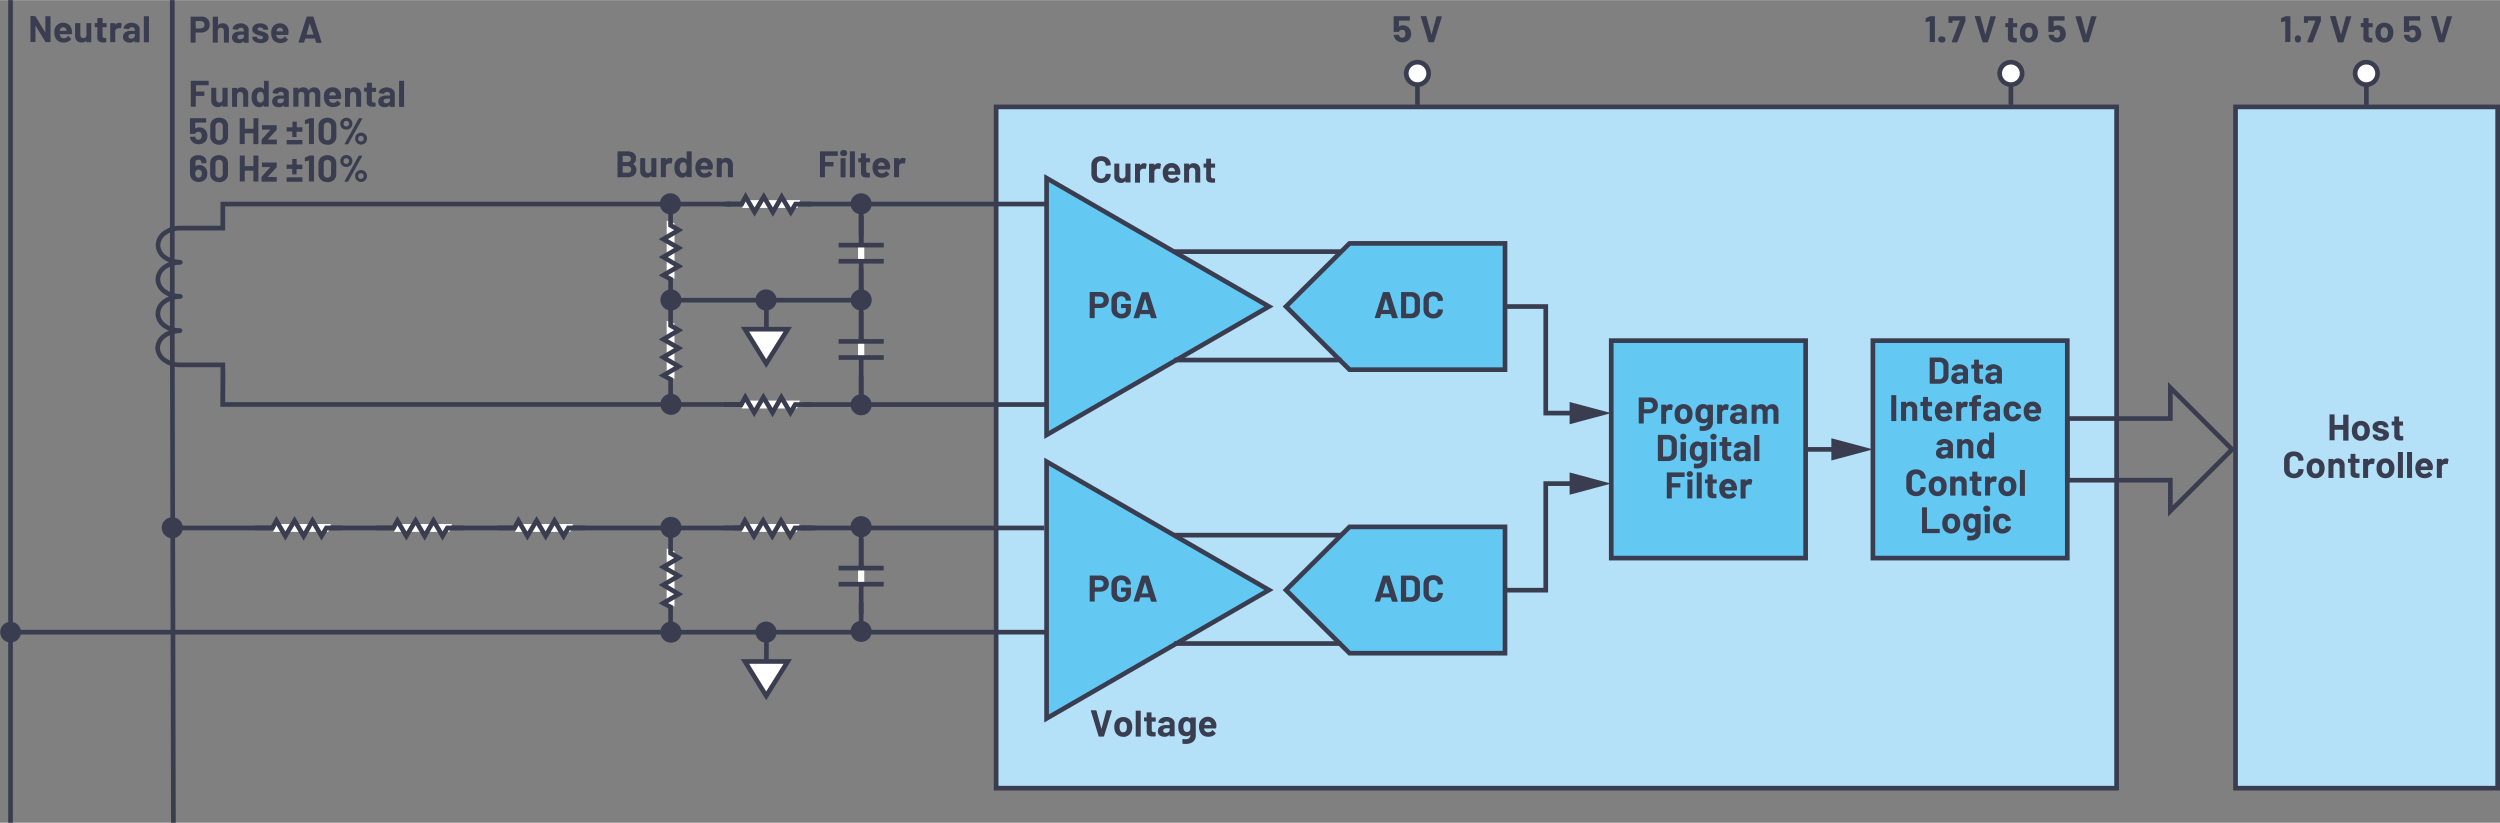 <svg id="aef9e3ce-deb4-4435-a935-4d684ef30c3e" data-name="Layer 1" xmlns="http://www.w3.org/2000/svg" width="11.15in" height="3.67in" viewBox="0 0 802.75 264.13"><rect x="0" y="0" width="802.75" height="264.13" fill="#808080" stroke="none"/><rect x="319.86" y="34.28" width="359.79" height="218.76" fill="#b4e1f8"/><polygon points="319.86 34.28 319.86 35.03 678.9 35.03 678.9 252.29 320.61 252.29 320.61 34.28 319.86 34.28 319.86 35.03 319.86 34.28 319.11 34.28 319.11 253.79 680.4 253.79 680.4 33.53 319.11 33.53 319.11 34.28 319.86 34.28" fill="#393d4f"/><polygon points="412.93 98.38 433.34 118.66 483.26 118.66 483.26 78.1 433.34 78.1 412.93 98.38" fill="#63c9f3" fill-rule="evenodd"/><polygon points="412.93 98.38 412.4 98.91 433.03 119.41 484.01 119.41 484.01 77.35 433.03 77.35 411.86 98.38 412.4 98.91 412.93 98.38 413.46 98.91 433.65 78.85 482.51 78.85 482.51 117.91 433.65 117.91 413.46 97.84 412.93 98.38 413.46 98.91 412.93 98.38" fill="#393d4f"/><polygon points="336.06 57.15 407.46 98.38 336.06 139.6 336.06 57.15" fill="#63c9f3"/><polygon points="336.06 57.15 335.69 57.8 405.96 98.38 336.81 138.3 336.81 57.15 336.06 57.15 335.69 57.8 336.06 57.15 335.31 57.15 335.31 140.9 408.96 98.38 335.31 55.85 335.31 57.15 336.06 57.15" fill="#393d4f"/><rect x="517.37" y="109.33" width="62.42" height="69.84" fill="#63c9f3"/><polygon points="517.37 109.33 517.37 110.08 579.04 110.08 579.04 178.41 518.12 178.41 518.12 109.33 517.37 109.33 517.37 110.08 517.37 109.33 516.62 109.33 516.62 179.91 580.54 179.91 580.54 108.58 516.62 108.58 516.62 109.33 517.37 109.33" fill="#393d4f"/><polygon points="412.93 189.42 433.34 209.7 483.26 209.7 483.26 169.13 433.34 169.13 412.93 189.42" fill="#63c9f3" fill-rule="evenodd"/><polygon points="412.93 189.42 412.4 189.95 433.03 210.45 484.01 210.45 484.01 168.38 433.03 168.38 411.86 189.41 412.4 189.95 412.93 189.42 413.46 189.95 433.65 169.88 482.51 169.88 482.51 208.95 433.65 208.95 413.46 188.88 412.93 189.42 413.46 189.95 412.93 189.42" fill="#393d4f"/><polygon points="336.06 148.19 407.46 189.42 336.06 230.64 336.06 148.19" fill="#63c9f3"/><polygon points="336.06 148.19 335.69 148.84 405.96 189.41 336.81 229.34 336.81 148.19 336.06 148.19 335.69 148.84 336.06 148.19 335.31 148.19 335.31 231.94 408.96 189.41 335.31 146.89 335.31 148.19 336.06 148.19" fill="#393d4f"/><rect x="601.39" y="109.33" width="62.42" height="69.84" fill="#63c9f3"/><polygon points="601.39 109.33 601.39 110.08 663.06 110.08 663.06 178.41 602.14 178.41 602.14 109.33 601.39 109.33 601.39 110.08 601.39 109.33 600.64 109.33 600.64 179.91 664.56 179.91 664.56 108.58 600.64 108.58 600.64 109.33 601.39 109.33" fill="#393d4f"/><polyline points="54.7 170.23 335.29 170.23 335.29 168.73 54.7 168.73" fill="#393d4f"/><polyline points="2.63 0 2.63 264.13 4.13 264.13 4.13 0" fill="#393d4f"/><path d="M46.34,13.52h1.4l.1,0,0-.1V5.26l0-.1-.1,0h-1.4l-.1,0-.05.1v8.12l.05.1Zm-4.26-1.16a1,1,0,0,1-.61-.19.59.59,0,0,1-.23-.51.67.67,0,0,1,.3-.58,1.59,1.59,0,0,1,.85-.2h.86l.06.06v.43a.85.85,0,0,1-.36.71A1.41,1.41,0,0,1,42.08,12.36Zm.24-5.1a3.55,3.55,0,0,0-1.3.22,2.49,2.49,0,0,0-.94.64,1.56,1.56,0,0,0-.4.91l.13.11,1.45.19.16-.12.32-.37a1.25,1.25,0,0,1,.61-.13,1,1,0,0,1,.72.22.8.8,0,0,1,.24.62v.26l-.06.06H42a2.93,2.93,0,0,0-1.85.51,1.73,1.73,0,0,0-.65,1.44,1.61,1.61,0,0,0,.58,1.34,2.38,2.38,0,0,0,1.51.46A1.89,1.89,0,0,0,43.24,13l0,0,0,.05v.4l0,.1.1,0h1.4l.1,0,0-.1V9.31a1.74,1.74,0,0,0-.35-1.05,2.22,2.22,0,0,0-.95-.73A3.41,3.41,0,0,0,42.32,7.26Zm-4,0A1.53,1.53,0,0,0,37,8h0l0,0V7.5l0-.11-.1,0h-1.4l-.11,0,0,.11v5.88l0,.1.11,0h1.4l.1,0,0-.1V10.1a1,1,0,0,1,.3-.75A1.22,1.22,0,0,1,38,9l.26,0,.42.06L38.84,9l.25-1.36L39,7.44A1.18,1.18,0,0,0,38.33,7.27ZM34.24,8.56V7.5l0-.11-.1,0H33l-.06-.06V5.86l0-.1-.1,0H31.4l-.1,0-.05.1V7.29l-.06.06h-.68l-.1,0,0,.11V8.56l0,.11.1,0h.68l.06.06V12a1.43,1.43,0,0,0,.51,1.25,2.7,2.7,0,0,0,1.49.33l.72,0,.14-.15V12.24l0-.11-.1,0h-.4a.64.64,0,0,1-.52-.19.89.89,0,0,1-.16-.59V8.77L33,8.71H34.1l.1,0ZM27.76,7.5v3.78a1.12,1.12,0,0,1-.32.64,1,1,0,0,1-.67.24.89.89,0,0,1-.72-.3,1.17,1.17,0,0,1-.26-.78V7.5l0-.11-.1,0H24.26l-.1,0-.05.11v4a2,2,0,0,0,.59,1.55,2.09,2.09,0,0,0,1.5.55A1.74,1.74,0,0,0,27.69,13l0,0,0,0v.41l0,.1.11,0h1.4l.1,0,0-.1V7.5l0-.11-.1,0h-1.4l-.11,0ZM20.27,8.71a1,1,0,0,1,.67.2,1,1,0,0,1,.38.55l.06.34-.05.06H19.25l-.06-.06.09-.38A1,1,0,0,1,20.27,8.71Zm2.8,1.09a3,3,0,0,0-.88-1.86,3,3,0,0,0-3.57-.19,2.6,2.6,0,0,0-1,1.35,3.51,3.51,0,0,0-.18,1.17,4.06,4.06,0,0,0,.25,1.57,2.59,2.59,0,0,0,1,1.31,3.09,3.09,0,0,0,1.74.47,3.42,3.42,0,0,0,1.37-.27,2.56,2.56,0,0,0,1-.77l.05-.09-.06-.11L22,11.53l-.09,0-.11.07a1.44,1.44,0,0,1-1.21.63,1.26,1.26,0,0,1-1.27-.68L19.21,11l0-.06H23l.16-.14A5.44,5.44,0,0,0,23.07,9.8ZM14.56,5.26l0,5,0,.06-.05,0L11.41,5.22l-.17-.1H9.88l-.1,0,0,.1v8.12l0,.1.1,0h1.41l.1,0,0-.1,0-5.07,0-.05.05,0,3.11,5.13.17.1h1.35l.1,0,.05-.1V5.26l-.05-.1-.1,0h-1.4l-.11,0Z" fill="#393d4f"/><path d="M98.45,11l1-3.57,0,0,0,0L100.65,11l0,.07H98.49Zm3.15,2.72h1.53l.13-.11V13.5l-2.6-8.11-.15-.12H98.61l-.15.12L95.87,13.5v.13l.11,0h1.52l.16-.12L98,12.38l.06-.05h3l.06.05.36,1.17ZM89.87,8.86a1,1,0,0,1,1,.76s0,.1.06.33l0,.06H88.85L88.79,10l.08-.38A1,1,0,0,1,89.87,8.86ZM92.66,10a3,3,0,0,0-.88-1.86,2.69,2.69,0,0,0-1.93-.7,2.65,2.65,0,0,0-2.6,1.87,3.41,3.41,0,0,0-.18,1.16A4.06,4.06,0,0,0,87.32,12a2.59,2.59,0,0,0,1,1.31,3.12,3.12,0,0,0,1.74.47,3.38,3.38,0,0,0,1.37-.27,2.63,2.63,0,0,0,1-.76l0-.1-.06-.11-.86-.85-.09,0-.11.07a1.44,1.44,0,0,1-1.21.63,1.27,1.27,0,0,1-1.27-.67l-.13-.49,0-.05h3.7l.16-.15A4.74,4.74,0,0,0,92.66,10Zm-9,3.81a3.23,3.23,0,0,0,1.89-.5,1.62,1.62,0,0,0,.7-1.39,1.41,1.41,0,0,0-.49-1.15,4,4,0,0,0-1.35-.65L84,10l-.3-.08a4.34,4.34,0,0,1-.82-.25l-.24-.36.25-.4a1.35,1.35,0,0,1,.64-.14,1.28,1.28,0,0,1,.72.18.53.53,0,0,1,.27.44l0,.1.1,0H86l.1,0,0-.1a1.66,1.66,0,0,0-.32-1,2.06,2.06,0,0,0-.89-.68,3.32,3.32,0,0,0-1.35-.25,3,3,0,0,0-1.83.52,1.67,1.67,0,0,0-.68,1.41,1.39,1.39,0,0,0,.45,1.11,3.82,3.82,0,0,0,1.23.64,7.18,7.18,0,0,0,.88.28,3.67,3.67,0,0,1,.71.23l.22.32-.25.4a1.2,1.2,0,0,1-.66.17,1.37,1.37,0,0,1-.74-.19.53.53,0,0,1-.3-.45h0l0-.1-.1-.05H81.12l-.1.05,0,.1V12a1.42,1.42,0,0,0,.33.92,2.15,2.15,0,0,0,.93.64A4,4,0,0,0,83.64,13.76Zm-6.58-1.25a.91.91,0,0,1-.61-.19.62.62,0,0,1-.23-.51.63.63,0,0,1,.31-.57,1.45,1.45,0,0,1,.84-.21h.87l.06.06v.43a.85.85,0,0,1-.36.71A1.38,1.38,0,0,1,77.06,12.51Zm.24-5.1a3.58,3.58,0,0,0-1.3.22,2.49,2.49,0,0,0-.94.64,1.63,1.63,0,0,0-.4.91l.13.11,1.46.19.15-.12L76.72,9a1.27,1.27,0,0,1,.62-.13,1,1,0,0,1,.72.22.8.8,0,0,1,.24.62V10l-.06.06H77a2.9,2.9,0,0,0-1.84.51A1.71,1.71,0,0,0,74.52,12a1.61,1.61,0,0,0,.57,1.34,2.34,2.34,0,0,0,1.51.46,1.93,1.93,0,0,0,1.63-.66l0,0,0,.05v.4l0,.1.1,0h1.41l.1,0,0-.1V9.46a1.71,1.71,0,0,0-.34-1,2.26,2.26,0,0,0-1-.74A3.38,3.38,0,0,0,77.3,7.41Zm-5.81,0A1.69,1.69,0,0,0,70,8.1l0,0,0,0V5.42l0-.11-.1,0H68.42l-.1,0,0,.11v8.11l0,.1.1,0h1.41l.1,0,0-.1V9.94a1.12,1.12,0,0,1,.27-.78,1,1,0,0,1,1.43,0,1.12,1.12,0,0,1,.27.78v3.59l0,.1.1,0h1.41l.1,0,0-.1V9.59A2.15,2.15,0,0,0,73,8,2.06,2.06,0,0,0,71.49,7.41Zm-7,1.64H62.91L62.85,9V6.78l.06-.06h1.53a1.22,1.22,0,0,1,.89.33,1.13,1.13,0,0,1,.33.85,1.1,1.1,0,0,1-.33.83A1.22,1.22,0,0,1,64.44,9.05Zm.25-3.79H61.31l-.11,0,0,.1v8.13l0,.1.11,0h1.4l.1,0,0-.1V10.47l.06-.06h1.71A3.09,3.09,0,0,0,66,10.09a2.36,2.36,0,0,0,1-.89,2.57,2.57,0,0,0,.34-1.34A2.77,2.77,0,0,0,67,6.5a2.29,2.29,0,0,0-.93-.92A2.94,2.94,0,0,0,64.69,5.26Z" fill="#393d4f"/><path d="M128.24,34.28h1.4l.11,0,0-.11V26l0-.1-.11,0h-1.4l-.1,0,0,.1v8.11l0,.11ZM124,33.11a.94.94,0,0,1-.61-.18.65.65,0,0,1-.23-.51.67.67,0,0,1,.3-.58,1.59,1.59,0,0,1,.85-.2h.86l.07.06v.43a.85.85,0,0,1-.37.71A1.39,1.39,0,0,1,124,33.11Zm.24-5.1a3.58,3.58,0,0,0-1.3.23,2.38,2.38,0,0,0-.94.64,1.6,1.6,0,0,0-.4.91l.13.11,1.45.19.16-.12.32-.37a1.27,1.27,0,0,1,.62-.13,1.05,1.05,0,0,1,.72.22.8.8,0,0,1,.24.62v.26l-.07.06h-1.22a3,3,0,0,0-1.85.51,1.72,1.72,0,0,0-.64,1.43,1.63,1.63,0,0,0,.57,1.35,2.4,2.4,0,0,0,1.51.45,1.89,1.89,0,0,0,1.62-.66l0,0,0,.05v.39l0,.11.1,0h1.4l.11,0,0-.11V30.07a1.72,1.72,0,0,0-.35-1.05,2.24,2.24,0,0,0-1-.74A3.41,3.41,0,0,0,124.22,28Zm-3.48,1.31V28.25l0-.1-.1,0h-1.16l-.06-.06V26.62l0-.1-.1,0H117.9l-.11,0,0,.1v1.43l-.06.06H117l-.1,0,0,.1v1.07l0,.1.1,0h.68l.06.06v3.21a1.41,1.41,0,0,0,.51,1.24,2.66,2.66,0,0,0,1.48.33c.15,0,.39,0,.72,0l.15-.16V33l0-.1-.11,0h-.39a.62.62,0,0,1-.52-.19.9.9,0,0,1-.17-.59V29.53l.06-.06h1.16l.1,0ZM113.85,28a1.68,1.68,0,0,0-1.46.7h0l0,0v-.42l0-.1-.11,0h-1.4l-.1,0,0,.1v5.88l0,.11.1,0h1.4l.11,0,0-.11V30.55a1.12,1.12,0,0,1,.27-.78.91.91,0,0,1,.71-.3.89.89,0,0,1,.71.3,1.08,1.08,0,0,1,.28.78v3.58l0,.11.1,0h1.4l.1,0,0-.11V30.2a2.18,2.18,0,0,0-.59-1.6A2.1,2.1,0,0,0,113.85,28Zm-7.1,1.46a1.09,1.09,0,0,1,.66.19,1.06,1.06,0,0,1,.38.56l.06.34,0,.06h-2.07l-.06-.06.08-.39A1,1,0,0,1,106.75,29.47Zm2.79,1.09a3,3,0,0,0-.88-1.86,2.62,2.62,0,0,0-1.92-.7,2.67,2.67,0,0,0-1.64.51,2.58,2.58,0,0,0-1,1.35A3.51,3.51,0,0,0,104,31a4.3,4.3,0,0,0,.25,1.57,2.63,2.63,0,0,0,1,1.31,3.15,3.15,0,0,0,1.75.46,3.37,3.37,0,0,0,1.36-.27,2.54,2.54,0,0,0,1-.76l0-.09-.06-.11-.86-.85-.09,0-.1.07a1.43,1.43,0,0,1-1.22.62,1.25,1.25,0,0,1-1.27-.67l-.13-.48,0-.06h3.71l.15-.14A4.71,4.71,0,0,0,109.54,30.56ZM100.9,28a2.12,2.12,0,0,0-1,.24,1.7,1.7,0,0,0-.71.74h-.09a1.6,1.6,0,0,0-.69-.72A2.1,2.1,0,0,0,97.35,28a1.7,1.7,0,0,0-1.52.74l0,0,0-.05v-.47l-.05-.1-.1,0h-1.4l-.1,0,0,.1v5.88l0,.11.1,0h1.4l.1,0,.05-.11v-3.8a1,1,0,0,1,.3-.64.94.94,0,0,1,.64-.22.88.88,0,0,1,.69.29,1.14,1.14,0,0,1,.26.77v3.6l0,.11.11,0h1.39l.1,0,0-.11V30.52a1.1,1.1,0,0,1,.27-.77.87.87,0,0,1,.68-.28.85.85,0,0,1,.67.28,1.16,1.16,0,0,1,.25.78v3.6l0,.11.1,0h1.4l.1,0,.05-.11v-4a2.22,2.22,0,0,0-.53-1.58A1.9,1.9,0,0,0,100.9,28Zm-11,5.1a.94.94,0,0,1-.61-.18.62.62,0,0,1-.23-.51.67.67,0,0,1,.3-.58,1.59,1.59,0,0,1,.85-.2h.86l.06.06v.43a.86.86,0,0,1-.36.71A1.41,1.41,0,0,1,90,33.11Zm.24-5.1a3.54,3.54,0,0,0-1.3.23,2.38,2.38,0,0,0-.94.64,1.54,1.54,0,0,0-.4.91l.13.11,1.45.19.16-.12.32-.37a1.25,1.25,0,0,1,.61-.13,1,1,0,0,1,.72.22.8.8,0,0,1,.24.62v.26l-.06.06H89.9a2.93,2.93,0,0,0-1.85.51,1.73,1.73,0,0,0-.65,1.43A1.63,1.63,0,0,0,88,33.92a2.38,2.38,0,0,0,1.51.45,1.89,1.89,0,0,0,1.62-.66l0,0,0,.05v.39l0,.11.1,0h1.4l.1,0,0-.11V30.07A1.72,1.72,0,0,0,92.53,29a2.24,2.24,0,0,0-1-.74A3.41,3.41,0,0,0,90.19,28Zm-5.68,4.4a.93.93,0,0,1-.84.51,1,1,0,0,1-.89-.51,2.67,2.67,0,0,1-.25-1.2,2.38,2.38,0,0,1,.3-1.28.94.94,0,0,1,.85-.46.88.88,0,0,1,.81.46,2.63,2.63,0,0,1,.26,1.26A2.59,2.59,0,0,1,84.51,32.41ZM84.76,26v2.57l0,.05,0,0a1.62,1.62,0,0,0-1.34-.6,2.34,2.34,0,0,0-1.47.45A2.54,2.54,0,0,0,81,29.68a5.13,5.13,0,0,0,0,2.94,2.52,2.52,0,0,0,.87,1.29,2.28,2.28,0,0,0,1.44.46,1.63,1.63,0,0,0,1.38-.66h0l0,0v.39l0,.11.1,0h1.4l.1,0,0-.11V26l0-.1-.1,0h-1.4l-.1,0Zm-7.17,2a1.7,1.7,0,0,0-1.47.7h0l0,0v-.42l0-.1-.1,0h-1.4l-.11,0,0,.1v5.88l0,.11.11,0h1.4l.1,0,0-.11V30.55a1.12,1.12,0,0,1,.27-.78,1,1,0,0,1,1.43,0,1.12,1.12,0,0,1,.27.78v3.58l0,.11.11,0h1.4l.1,0,0-.11V30.2a2.17,2.17,0,0,0-.58-1.6A2.12,2.12,0,0,0,77.59,28Zm-6.16.24V32a1.12,1.12,0,0,1-.32.65,1,1,0,0,1-.67.24.89.89,0,0,1-.72-.3,1.17,1.17,0,0,1-.26-.78V28.25l0-.1-.1,0H67.93l-.1,0,0,.1v4a2,2,0,0,0,.59,1.55,2.09,2.09,0,0,0,1.5.55,1.72,1.72,0,0,0,1.49-.65l0,0,0,0v.4l0,.11.11,0H73l.1,0,0-.11V28.25l0-.1-.1,0h-1.4l-.11,0ZM67,27.19V26l0-.1-.1,0H61.36l-.1,0,0,.1v8.11l0,.11.1,0h1.41l.1,0,0-.11V30.82l.06-.06h2.58l.1,0,0-.1V29.45l0-.1-.1,0H63l-.06-.06V27.39l.06-.06H66.9l.1,0Z" fill="#393d4f"/><path d="M115.9,45.39a.88.88,0,0,1-.64-.26.92.92,0,0,1-.26-.65.9.9,0,0,1,.9-.9.9.9,0,0,1,.64.26.86.86,0,0,1,.26.64.88.88,0,0,1-.26.65A.9.9,0,0,1,115.9,45.39Zm0,1a1.87,1.87,0,0,0,1-.26,1.93,1.93,0,0,0,.69-.7,1.77,1.77,0,0,0,.26-1,1.74,1.74,0,0,0-.26-.95,1.8,1.8,0,0,0-.69-.68,1.88,1.88,0,0,0-1.91,0,1.9,1.9,0,0,0-.7.68,1.82,1.82,0,0,0-.25.95,1.85,1.85,0,0,0,.25,1,2,2,0,0,0,.7.7A1.86,1.86,0,0,0,115.9,46.39Zm-4.68-5.81a.92.92,0,0,1-.91-.91.87.87,0,0,1,.27-.64.84.84,0,0,1,.64-.26.82.82,0,0,1,.63.26.86.86,0,0,1,.26.64.84.84,0,0,1-.26.64A.83.83,0,0,1,111.22,40.58Zm-.46,5.7h.9l.18-.1,4.51-8.13v-.12l-.11,0h-.89l-.18.09-4.52,8.14v.12Zm.46-4.72a1.86,1.86,0,0,0,1-.25,1.9,1.9,0,0,0,.69-.69,1.9,1.9,0,0,0,0-1.9,1.9,1.9,0,0,0-.69-.69,1.83,1.83,0,0,0-1-.26,1.87,1.87,0,0,0-1,.26,1.93,1.93,0,0,0-.7.69,1.83,1.83,0,0,0-.26,1,1.86,1.86,0,0,0,.26.95,1.93,1.93,0,0,0,.7.69A1.86,1.86,0,0,0,111.22,41.56ZM105.14,45a1.15,1.15,0,0,1-.85-.33,1.23,1.23,0,0,1-.31-.88v-3.3a1.24,1.24,0,0,1,.31-.89,1.27,1.27,0,0,1,1.71,0,1.24,1.24,0,0,1,.32.89v3.3a1.24,1.24,0,0,1-.32.88A1.14,1.14,0,0,1,105.14,45Zm0,1.45a2.9,2.9,0,0,0,2.09-.74,2.63,2.63,0,0,0,.78-2V40.49a2.59,2.59,0,0,0-.78-2,3.36,3.36,0,0,0-4.18,0,2.62,2.62,0,0,0-.77,2v3.17a2.66,2.66,0,0,0,.77,2A2.9,2.9,0,0,0,105.14,46.41Zm-5.86-8.5L98,38.5l-.1.17,0,1,.11.13h0l1.19-.32h0l0,.05v6.57l0,.11.1,0h1.41l.1,0,0-.11V38l0-.1-.1,0H99.46Zm-7.14,8.37H97l.1,0,0-.11V45l0-.1-.1,0H92.14l-.1,0,0,.1v1.16l0,.11ZM97,40.81H95.35l-.06-.06V39.09l0-.1-.11,0H94l-.1,0,0,.1v1.66l-.06.06H92.14l-.1,0,0,.1v1.16l0,.11.1,0h1.65l.06.06v1.62l0,.1.1,0h1.15l.11,0,0-.1V42.32l.06-.06H97l.1,0,0-.11V41l0-.1ZM84.16,46.28h4.62l.11,0,0-.11V44.89l0-.11-.11,0H86l0-.07,2.79-3,.07-.18V40.25l0-.1-.11,0H84.24l-.11,0,0,.1v1.24l0,.1.11,0h2.53l0,.08-2.7,3-.07.18v1.28l0,.11ZM81.39,38v3.23l-.06.06H78.68l-.06-.06V38l0-.1-.1,0H77.07l-.1,0,0,.1v8.11l0,.11.1,0h1.41l.1,0,0-.11V42.82l.06-.06h2.65l.06.06v3.31l0,.11.11,0h1.4l.1,0,0-.11V38l0-.1-.1,0h-1.4l-.11,0ZM70.36,45a1.11,1.11,0,0,1-.84-.33,1.24,1.24,0,0,1-.32-.88v-3.3a1.24,1.24,0,0,1,.32-.89,1.11,1.11,0,0,1,.84-.33,1.14,1.14,0,0,1,.86.33,1.24,1.24,0,0,1,.32.89v3.3a1.24,1.24,0,0,1-.32.88A1.14,1.14,0,0,1,70.36,45Zm0,1.45a2.94,2.94,0,0,0,2.1-.74,2.66,2.66,0,0,0,.77-2V40.49a2.62,2.62,0,0,0-.77-2,3,3,0,0,0-2.1-.73,2.91,2.91,0,0,0-2.08.73,2.58,2.58,0,0,0-.77,2v3.17a2.62,2.62,0,0,0,.77,2A2.87,2.87,0,0,0,70.36,46.41Zm-4-4a2.28,2.28,0,0,0-.89-1.17A2.59,2.59,0,0,0,64,40.85a2.26,2.26,0,0,0-1.25.35l-.07,0V39.39l.06-.06h3.35l.1,0,0-.1V38l0-.1-.1,0h-5l-.1,0,0,.1v4.84l0,.1.1,0h1.48l.15-.12a.81.81,0,0,1,.39-.41,1.32,1.32,0,0,1,.62-.15,1,1,0,0,1,.59.17.76.76,0,0,1,.33.48,1.52,1.52,0,0,1,.11.62,1.37,1.37,0,0,1-.12.62,1,1,0,0,1-.37.51,1,1,0,0,1-1.51-.47l0-.08,0-.12-.16-.14H61.15l-.15.14v0a3.57,3.57,0,0,0,.18.66,2.43,2.43,0,0,0,1,1.19,2.87,2.87,0,0,0,1.6.44,3,3,0,0,0,1.64-.45,2.39,2.39,0,0,0,1-1.22,2.92,2.92,0,0,0,.19-1.1A3.87,3.87,0,0,0,66.38,42.45Z" fill="#393d4f"/><path d="M115.88,57.39a.87.87,0,0,1-.64-.26.88.88,0,0,1-.26-.65.89.89,0,0,1,.9-.9.89.89,0,0,1,.9.9.92.92,0,0,1-.26.65A.9.9,0,0,1,115.88,57.39Zm0,1a1.86,1.86,0,0,0,1-.26,1.88,1.88,0,0,0,.7-.7,1.86,1.86,0,0,0,.26-1,1.83,1.83,0,0,0-.26-.95,1.76,1.76,0,0,0-.7-.68,1.87,1.87,0,0,0-1.9,0,1.76,1.76,0,0,0-.7.68,1.83,1.83,0,0,0-.26.95,1.86,1.86,0,0,0,.26,1,1.88,1.88,0,0,0,.7.7A1.86,1.86,0,0,0,115.88,58.39Zm-4.68-5.81a.9.9,0,0,1-.91-.91.9.9,0,0,1,.26-.64.87.87,0,0,1,.65-.26.82.82,0,0,1,.63.26.9.9,0,0,1,.26.64.88.88,0,0,1-.26.64A.83.83,0,0,1,111.2,52.58Zm-.47,5.7h.9l.18-.1,4.51-8.13,0-.12-.11,0h-.89l-.18.09-4.52,8.14,0,.12Zm.47-4.72a1.85,1.85,0,0,0,1-.25,1.83,1.83,0,0,0,.69-.69,1.86,1.86,0,0,0,.26-.95,1.83,1.83,0,0,0-.26-1,1.9,1.9,0,0,0-.69-.69,1.86,1.86,0,0,0-1-.26,1.91,1.91,0,0,0-1.66.95,1.83,1.83,0,0,0-.26,1,1.86,1.86,0,0,0,.26.95,1.88,1.88,0,0,0,1.66.94ZM105.12,57a1.11,1.11,0,0,1-.85-.33,1.24,1.24,0,0,1-.32-.88v-3.3a1.24,1.24,0,0,1,.32-.89,1.26,1.26,0,0,1,1.7,0,1.2,1.2,0,0,1,.32.89v3.3a1.19,1.19,0,0,1-.32.88A1.11,1.11,0,0,1,105.12,57Zm0,1.45a2.92,2.92,0,0,0,2.09-.74,2.62,2.62,0,0,0,.77-2V52.49a2.58,2.58,0,0,0-.77-2,3.36,3.36,0,0,0-4.18,0,2.62,2.62,0,0,0-.77,2v3.17a2.66,2.66,0,0,0,.77,2A2.9,2.9,0,0,0,105.12,58.41Zm-5.86-8.5L98,50.5l-.11.17,0,1,.11.13h0l1.19-.32h0l0,.05v6.57l0,.11.1,0h1.4l.1,0,.05-.11V50l-.05-.1-.1,0H99.44Zm-7.14,8.37H97l.1,0,0-.11V57l0-.1-.1,0H92.12l-.1,0,0,.1v1.16l0,.11ZM97,52.81H95.32l-.06-.06V51.09l0-.1-.1,0H94l-.1,0-.05.1v1.66l-.06.06H92.12l-.1,0,0,.1v1.16l0,.11.1,0h1.64l.06.06v1.62l.05.1.1,0h1.15l.1,0,0-.1V54.32l.06-.06H97l.1,0,0-.11V53l0-.1ZM84.14,58.28h4.62l.1,0,0-.11V56.89l0-.11-.1,0H86l0-.07,2.78-3,.07-.18V52.25l0-.1-.1,0H84.21l-.1,0,0,.1v1.24l0,.1.1,0h2.53l0,.08-2.7,3-.07.18v1.28l0,.11ZM81.37,50v3.23l-.06.06H78.66l-.06-.06V50l0-.1-.1,0h-1.4l-.1,0,0,.1v8.11l0,.11.1,0h1.4l.1,0,0-.11V54.82l.06-.06h2.65l.06.06v3.31l0,.11.1,0h1.41l.1,0,0-.11V50l0-.1-.1,0H81.51l-.1,0ZM70.34,57a1.13,1.13,0,0,1-.85-.33,1.23,1.23,0,0,1-.31-.88v-3.3a1.24,1.24,0,0,1,.31-.89,1.13,1.13,0,0,1,.85-.33,1.15,1.15,0,0,1,.86.33,1.24,1.24,0,0,1,.32.89v3.3a1.24,1.24,0,0,1-.32.88A1.15,1.15,0,0,1,70.34,57Zm0,1.45a2.9,2.9,0,0,0,2.09-.74,2.63,2.63,0,0,0,.78-2V52.49a2.59,2.59,0,0,0-.78-2,3.36,3.36,0,0,0-4.18,0,2.62,2.62,0,0,0-.77,2v3.17a2.66,2.66,0,0,0,.77,2A2.9,2.9,0,0,0,70.34,58.41Zm-5.68-2a1,1,0,0,1-1.81,0,1.88,1.88,0,0,1,0-1.54.92.92,0,0,1,.9-.49,1,1,0,0,1,.87.48,1.47,1.47,0,0,1,.19.79A1.5,1.5,0,0,1,64.66,56.37Zm1.59-2.16a2.3,2.3,0,0,0-.9-1,2.53,2.53,0,0,0-1.29-.33,1.92,1.92,0,0,0-1.3.42h0l0,0V52.19A.91.91,0,0,1,63,51.5a1,1,0,0,1,.72-.27.93.93,0,0,1,.69.27.9.9,0,0,1,.26.66v.11l0,.1.1,0h1.41l.1,0,0-.1v-.34A1.94,1.94,0,0,0,66,50.81a2.13,2.13,0,0,0-.93-.76,3.33,3.33,0,0,0-1.38-.27,3.43,3.43,0,0,0-1.4.27,2.24,2.24,0,0,0-1,.77A2,2,0,0,0,61,52v3.61a2.94,2.94,0,0,0,.22,1.17,2.42,2.42,0,0,0,1,1.19,3,3,0,0,0,1.6.42A2.84,2.84,0,0,0,65.34,58a2.43,2.43,0,0,0,1-1.11,3.31,3.31,0,0,0,.23-1.25A2.94,2.94,0,0,0,66.25,54.21Z" fill="#393d4f"/><polyline points="215.33 97.09 276.63 97.09 276.63 95.59 215.33 95.59" fill="#393d4f"/><polyline points="275.77 86.12 275.77 93.53 277.27 93.53 277.27 86.12" fill="#393d4f"/><polyline points="275.77 69.06 275.77 81.06 277.27 81.06 277.27 69.06" fill="#393d4f"/><polyline points="275.77 120.53 275.77 127.94 277.27 127.94 277.27 120.53" fill="#393d4f"/><polyline points="275.77 108.07 275.77 115.48 277.27 115.48 277.27 108.07" fill="#393d4f"/><polyline points="275.77 92.4 275.77 110.2 277.27 110.2 277.27 92.4" fill="#393d4f"/><polyline points="275.77 124.35 275.77 129.62 277.27 129.62 277.27 124.35" fill="#393d4f"/><polyline points="275.77 65.8 275.77 75.67 277.27 75.67 277.27 65.8" fill="#393d4f"/><path d="M366.62,99.4l1.06-3.56,0,0,0,0,1.08,3.56-.05.07h-2.11Zm3.16,2.73h1.52l.13-.11V102l-2.59-8.11-.16-.12h-1.88l-.16.12L364,102v.13l.11,0h1.52l.16-.12.35-1.18.06,0h2.95l.06,0,.36,1.18Zm-9.74.09a3.52,3.52,0,0,0,1.63-.35,2.58,2.58,0,0,0,1.09-1,3.18,3.18,0,0,0,.38-1.58V97.67l0-.1-.1,0h-2.93l-.1,0-.05.1v1.11l.05.1.1,0h1.34l.06.06v.54a1.15,1.15,0,0,1-.37.92,1.64,1.64,0,0,1-2.06-.07,1.39,1.39,0,0,1-.42-1.05V96.54a1.42,1.42,0,0,1,.39-1.05,1.36,1.36,0,0,1,1-.41,1.38,1.38,0,0,1,1,.38,1.24,1.24,0,0,1,.39.93v0l0,.1.1,0H363l.1,0,0-.1v-.09a2.51,2.51,0,0,0-.39-1.37,2.73,2.73,0,0,0-1.09-1,3.51,3.51,0,0,0-1.62-.36,3.44,3.44,0,0,0-1.63.37,2.63,2.63,0,0,0-1.1,1,3,3,0,0,0-.39,1.54v2.69a3,3,0,0,0,.39,1.54,2.69,2.69,0,0,0,1.1,1A3.44,3.44,0,0,0,360,102.22Zm-6.9-4.71h-1.52l-.06-.06V95.24l.06-.06h1.52a1.24,1.24,0,0,1,.89.32,1.12,1.12,0,0,1,.34.85,1.08,1.08,0,0,1-.34.84A1.24,1.24,0,0,1,353.14,97.51Zm.26-3.8H350l-.1.05,0,.1V102l0,.11.1,0h1.41l.1,0,0-.11V98.92l.06-.06h1.7a3.13,3.13,0,0,0,1.43-.31,2.38,2.38,0,0,0,1-.9,2.63,2.63,0,0,0,.34-1.33,2.74,2.74,0,0,0-.33-1.36,2.29,2.29,0,0,0-.93-.92A2.86,2.86,0,0,0,353.4,93.71Z" fill="#393d4f"/><polyline points="259.41 66.22 335.7 66.22 335.7 64.72 259.41 64.72" fill="#393d4f"/><polyline points="257.99 130.6 336.06 130.6 336.06 129.1 257.99 129.1" fill="#393d4f"/><path d="M460.19,102.22a3.65,3.65,0,0,0,1.63-.34,2.68,2.68,0,0,0,1.09-1,2.72,2.72,0,0,0,.39-1.46l0-.09-.11,0-1.4-.06-.14.13a1.36,1.36,0,0,1-.39,1,1.6,1.6,0,0,1-2.07,0,1.36,1.36,0,0,1-.39-1V96.49a1.35,1.35,0,0,1,.39-1,1.57,1.57,0,0,1,2.07,0,1.35,1.35,0,0,1,.39,1l.12.13h0l1.4-.08.15-.14a2.69,2.69,0,0,0-.39-1.45,2.66,2.66,0,0,0-1.09-1,3.8,3.8,0,0,0-1.63-.34,3.57,3.57,0,0,0-1.64.36,2.59,2.59,0,0,0-1.1,1,3,3,0,0,0-.38,1.53v2.77a3,3,0,0,0,.38,1.52,2.67,2.67,0,0,0,1.1,1A3.57,3.57,0,0,0,460.19,102.22Zm-8.68-1.6V95.24l.06-.06H453a1.18,1.18,0,0,1,.92.37,1.41,1.41,0,0,1,.34,1v2.76a1.41,1.41,0,0,1-.35,1,1.16,1.16,0,0,1-.89.37h-1.46ZM450,102.13h3a3.67,3.67,0,0,0,1.57-.32,2.37,2.37,0,0,0,1-.89,2.42,2.42,0,0,0,.38-1.34V96.27a2.38,2.38,0,0,0-.38-1.33,2.31,2.31,0,0,0-1-.89,3.52,3.52,0,0,0-1.57-.32h-3l-.11,0,0,.1V102l0,.11Zm-6-2.73L445,95.84l0,0,0,0,1.08,3.56-.05.07H444Zm3.16,2.73h1.52l.14-.11,0-.06-2.59-8.11-.15-.12h-1.89l-.15.12-2.6,8.11,0,.13.1,0H443l.15-.12.35-1.18.06,0h2.95l.06,0L447,102Z" fill="#393d4f"/><polyline points="377.03 81.5 430.73 81.5 430.73 80 377.03 80" fill="#393d4f"/><polyline points="377.03 116.31 430.73 116.31 430.73 114.81 377.03 114.81" fill="#393d4f"/><path d="M233.22,50.64a1.69,1.69,0,0,0-1.46.69l0,0,0-.05v-.42l0-.1-.1-.05h-1.41l-.1.05,0,.1v5.88l0,.1.1,0h1.41l.1,0,0-.1V53.17a1.12,1.12,0,0,1,.27-.78,1,1,0,0,1,1.43,0,1.12,1.12,0,0,1,.27.78v3.59l0,.1.1,0h1.41l.1,0,0-.1V52.82a2.15,2.15,0,0,0-.59-1.59A2.06,2.06,0,0,0,233.22,50.64Zm-7.1,1.45a1.13,1.13,0,0,1,.67.2,1,1,0,0,1,.37.56s0,.1.06.33l0,.06H225.1l-.06-.06.08-.38A1,1,0,0,1,226.12,52.09Zm2.8,1.09a3.09,3.09,0,0,0-.89-1.86,3,3,0,0,0-3.56-.19,2.7,2.7,0,0,0-1,1.36,3.41,3.41,0,0,0-.18,1.16,4,4,0,0,0,.26,1.57,2.57,2.57,0,0,0,1,1.31,3.15,3.15,0,0,0,1.75.47,3.45,3.45,0,0,0,1.37-.27,2.68,2.68,0,0,0,1-.76l0-.1-.06-.11-.86-.85-.08,0-.11.07a1.46,1.46,0,0,1-1.21.63,1.27,1.27,0,0,1-1.28-.67l-.13-.48,0-.06h3.71l.15-.15A5.58,5.58,0,0,0,228.92,53.18ZM220.24,55a.94.94,0,0,1-.84.52,1,1,0,0,1-.89-.52,2.54,2.54,0,0,1-.25-1.2,2.34,2.34,0,0,1,.3-1.27.94.94,0,0,1,.85-.47.9.9,0,0,1,.81.47,3.18,3.18,0,0,1,0,2.47Zm.25-6.38v2.56l0,0-.05,0a1.62,1.62,0,0,0-1.34-.6,2.34,2.34,0,0,0-1.47.45,2.54,2.54,0,0,0-.87,1.22,4.43,4.43,0,0,0-.22,1.48,4.91,4.91,0,0,0,.2,1.46,2.62,2.62,0,0,0,.87,1.28A2.33,2.33,0,0,0,219,57a1.65,1.65,0,0,0,1.38-.66l.05,0,0,0v.4l0,.1.11,0H222l.1,0,0-.1V48.65l0-.11-.1,0h-1.4l-.11,0Zm-5.35,2a1.53,1.53,0,0,0-1.32.72h0l0-.05v-.45l0-.1-.1-.05h-1.41l-.1.05,0,.1v5.88l0,.1.1,0h1.41l.1,0,0-.1V53.48a1,1,0,0,1,.3-.75,1.25,1.25,0,0,1,.73-.32l.27,0,.42.06.16-.08L215.9,51l-.08-.18A1.2,1.2,0,0,0,215.14,50.65Zm-6,.23v3.78a1,1,0,0,1-.33.64,1,1,0,0,1-.67.25.89.89,0,0,1-.71-.3,1.17,1.17,0,0,1-.26-.78V50.88l0-.1-.1-.05h-1.4l-.1.05,0,.1v4a2,2,0,0,0,.59,1.54,2.09,2.09,0,0,0,1.5.56,1.74,1.74,0,0,0,1.49-.65l0,0,0,0v.41l0,.1.1,0h1.41l.1,0,0-.1V50.88l0-.1-.1-.05h-1.41l-.1.05Zm-7.68,4.56H200l-.06-.06v-2l.06-.06h1.49a1.25,1.25,0,0,1,.87.28,1,1,0,0,1,.31.77,1,1,0,0,1-.31.78A1.27,1.27,0,0,1,201.45,55.44ZM200,50h1.4a1.3,1.3,0,0,1,.88.27.92.92,0,0,1,.31.74.87.87,0,0,1-.31.72,1.3,1.3,0,0,1-.88.27H200l-.06-.06V50Zm3.23,2.57a1.77,1.77,0,0,0,1-1.71q0-2.31-2.85-2.31h-3l-.1,0,0,.11v8.11l0,.1.1,0h3.11a3.39,3.39,0,0,0,2.07-.59,2.29,2.29,0,0,0-.34-3.72Z" fill="#393d4f"/><path d="M290,50.65a1.53,1.53,0,0,0-1.32.72h0l0-.05v-.45l0-.1-.1-.05h-1.41l-.1.05,0,.1v5.88l0,.1.1,0h1.41l.1,0,0-.1V53.48a1,1,0,0,1,.3-.75,1.25,1.25,0,0,1,.73-.32l.27,0,.42.06.16-.08.26-1.37-.08-.18A1.2,1.2,0,0,0,290,50.65Zm-7,1.44a1.13,1.13,0,0,1,.67.2,1,1,0,0,1,.37.56s0,.1.06.33l0,.06H282l-.06-.06.08-.38A1,1,0,0,1,283.05,52.09Zm2.8,1.09a3.09,3.09,0,0,0-.89-1.86,3,3,0,0,0-3.56-.19,2.7,2.7,0,0,0-1,1.36,3.41,3.41,0,0,0-.18,1.16,4,4,0,0,0,.26,1.57,2.57,2.57,0,0,0,1,1.31,3.15,3.15,0,0,0,1.75.47,3.45,3.45,0,0,0,1.37-.27,2.68,2.68,0,0,0,1-.76l0-.1-.06-.11-.86-.85-.08,0-.11.07a1.46,1.46,0,0,1-1.21.63,1.28,1.28,0,0,1-1.28-.67l-.13-.48,0-.06h3.71l.15-.15A5.58,5.58,0,0,0,285.85,53.18ZM279.37,52V50.88l-.05-.1-.1-.05h-1.15l-.06-.06V49.25l0-.11-.1,0h-1.35l-.1,0,0,.11v1.42l-.06.06h-.69l-.1.05,0,.1V52l0,.1.1,0h.69l.06.06v3.22a1.42,1.42,0,0,0,.5,1.24,2.72,2.72,0,0,0,1.49.33l.72,0,.14-.15V55.62l0-.1-.1-.05h-.4a.64.64,0,0,1-.52-.19.89.89,0,0,1-.16-.59V52.15l.06-.06h1.15l.1,0ZM273,56.9h1.41l.1,0,0-.1V48.65l0-.11-.1,0H273l-.1,0,0,.11v8.11l0,.1Zm-3,0h1.41l.1,0,0-.1V50.87l0-.11-.1,0H270l-.1,0,0,.11v5.89l0,.1Zm.72-6.86a1,1,0,1,0,0-1.9.92.92,0,0,0-.95,1,.92.92,0,0,0,.95.95Zm-1.7-.23V48.65l0-.11-.11,0h-5.53l-.1,0,0,.11v8.11l0,.1.1,0h1.41l.1,0,0-.1V53.45l.06-.06h2.58l.1,0,0-.1V52.08l0-.1-.1,0H265l-.06-.06V50L265,50h3.92l.11,0Z" fill="#393d4f"/><polyline points="259.9 64.72 254.96 64.72 254.96 66.22 259.9 66.22" fill="#393d4f"/><polyline points="238.12 64.72 233.29 64.72 233.29 66.22 238.12 66.22" fill="#393d4f"/><polyline points="240.59 129.1 235.76 129.1 235.76 130.6 240.59 130.6" fill="#393d4f"/><path d="M569.06,129.73a2.16,2.16,0,0,0-1,.24,1.85,1.85,0,0,0-.71.73h-.08a1.71,1.71,0,0,0-.69-.72,2.2,2.2,0,0,0-1-.25,1.73,1.73,0,0,0-1.53.73l0,0,0-.05V130l0-.1-.1,0h-1.41l-.1,0,0,.1v5.88l0,.1.1.05h1.41l.1-.05,0-.1v-3.8a.92.92,0,0,1,1-.87.85.85,0,0,1,.68.3,1.08,1.08,0,0,1,.27.77v3.6l0,.1.1.05h1.39l.1-.05,0-.1v-3.61a1.12,1.12,0,0,1,.26-.77.91.91,0,0,1,.69-.29.87.87,0,0,1,.67.29,1.18,1.18,0,0,1,.25.78v3.6l0,.1.1.05h1.41l.1-.05,0-.1v-4a2.22,2.22,0,0,0-.53-1.58A1.89,1.89,0,0,0,569.06,129.73Zm-11,5.1a1,1,0,0,1-.61-.18.69.69,0,0,1,.08-1.09,1.49,1.49,0,0,1,.85-.2h.86l.06.06v.43a.85.85,0,0,1-.36.7A1.36,1.36,0,0,1,558.1,134.83Zm.24-5.1a3.58,3.58,0,0,0-1.3.23,2.36,2.36,0,0,0-.94.63,1.73,1.73,0,0,0-.4.92l.14.11,1.45.19.15-.12.32-.37a1.29,1.29,0,0,1,.62-.14,1,1,0,0,1,.72.23.78.78,0,0,1,.24.61v.27l-.06.06h-1.22a2.93,2.93,0,0,0-1.85.51,1.69,1.69,0,0,0-.65,1.43,1.59,1.59,0,0,0,.58,1.34,2.31,2.31,0,0,0,1.51.46,1.92,1.92,0,0,0,1.62-.66l.05,0,0,.05v.39l0,.1.1.05h1.41l.1-.05,0-.1v-4.07a1.71,1.71,0,0,0-.34-1,2.37,2.37,0,0,0-1-.74A3.46,3.46,0,0,0,558.34,129.73Zm-4,0a1.53,1.53,0,0,0-1.32.72l0,0,0,0V130l0-.1-.1,0h-1.41l-.1,0,0,.1v5.88l0,.1.1.05h1.41l.1-.05,0-.1v-3.27a1,1,0,0,1,.3-.75,1.14,1.14,0,0,1,.73-.32l.26,0,.42.06.17-.08.25-1.37-.07-.18A1.2,1.2,0,0,0,554.36,129.74Zm-6.07,4.11a1,1,0,0,1-1,.7,1.07,1.07,0,0,1-.64-.19,1,1,0,0,1-.38-.52,2.48,2.48,0,0,1-.14-1,2.24,2.24,0,0,1,.17-1,1.16,1.16,0,0,1,.37-.52,1,1,0,0,1,.61-.2,1,1,0,0,1,.63.2,1.12,1.12,0,0,1,.35.52l.09.39a4.46,4.46,0,0,1,0,.57A4.27,4.27,0,0,1,548.29,133.85Zm.09-3.88v.29l0,0-.05,0a1.82,1.82,0,0,0-1.41-.55,2.33,2.33,0,0,0-1.4.44,2.42,2.42,0,0,0-.85,1.18,4.62,4.62,0,0,0-.21,1.53,5,5,0,0,0,.17,1.42,2.11,2.11,0,0,0,.94,1.22,2.81,2.81,0,0,0,1.43.38,1.71,1.71,0,0,0,1.33-.49l.05,0,0,0a1.29,1.29,0,0,1-.41,1.08,1.8,1.8,0,0,1-1.18.34,5.77,5.77,0,0,1-.79-.07l-.17.13-.05,1.23.12.16a8.18,8.18,0,0,0,.94.06,3.85,3.85,0,0,0,2.33-.67,2.64,2.64,0,0,0,.91-2.25V130l-.05-.1-.1,0h-1.4l-.1,0Zm-7.72,4.67a1,1,0,0,1-.69-.24,1.31,1.31,0,0,1-.41-.66,3.6,3.6,0,0,1-.08-.84,2.61,2.61,0,0,1,.1-.85,1.29,1.29,0,0,1,.39-.64,1,1,0,0,1,.67-.23,1.05,1.05,0,0,1,.68.23,1.3,1.3,0,0,1,.4.64,3,3,0,0,1,.1.85,3.22,3.22,0,0,1-.1.84,1.36,1.36,0,0,1-.39.66A1,1,0,0,1,540.66,134.64Zm0,1.45a2.84,2.84,0,0,0,1.72-.53,2.77,2.77,0,0,0,1-1.47,4.32,4.32,0,0,0,.16-1.21,4,4,0,0,0-.19-1.26,2.63,2.63,0,0,0-1-1.39,2.85,2.85,0,0,0-1.68-.5,2.92,2.92,0,0,0-1.73.51,2.6,2.6,0,0,0-1,1.39,4.5,4.5,0,0,0-.16,1.27,4.29,4.29,0,0,0,.16,1.22,2.65,2.65,0,0,0,1,1.44A2.78,2.78,0,0,0,540.66,136.09Zm-4.25-6.35a1.53,1.53,0,0,0-1.32.72l0,0,0,0V130l0-.1-.11,0h-1.4l-.1,0,0,.1v5.88l0,.1.1.05h1.4L535,136l0-.1v-3.27a1,1,0,0,1,.3-.75,1.14,1.14,0,0,1,.73-.32l.26,0,.42.06.17-.08.25-1.37-.07-.18A1.2,1.2,0,0,0,536.41,129.74Zm-6.91,1.64H528l-.06-.06v-2.21l.06-.06h1.53a1.24,1.24,0,0,1,.88.32,1.12,1.12,0,0,1,.34.85,1.08,1.08,0,0,1-.34.84A1.24,1.24,0,0,1,529.5,131.38Zm.25-3.8h-3.39l-.1,0,0,.1v8.12l0,.1.1.05h1.41l.1-.05,0-.1v-3.06l.06-.06h1.71a3,3,0,0,0,1.42-.32,2.36,2.36,0,0,0,1-.89,2.56,2.56,0,0,0,.34-1.33,2.71,2.71,0,0,0-.33-1.36,2.23,2.23,0,0,0-.93-.92A2.83,2.83,0,0,0,529.75,127.58Z" fill="#393d4f"/><path d="M563.44,148h1.4l.1-.05,0-.1v-8.11l0-.1-.1,0h-1.4l-.1,0-.05.1v8.11l.05.1Zm-4.26-1.17a.94.94,0,0,1-.61-.18.69.69,0,0,1,.08-1.09,1.45,1.45,0,0,1,.84-.2h.86l.07.06v.43a.85.85,0,0,1-.36.7A1.38,1.38,0,0,1,559.18,146.83Zm.24-5.1a3.58,3.58,0,0,0-1.3.23,2.36,2.36,0,0,0-.94.63,1.59,1.59,0,0,0-.4.92l.13.11,1.45.19.16-.12.32-.37a1.25,1.25,0,0,1,.61-.14,1,1,0,0,1,.73.23.78.78,0,0,1,.24.61v.27l-.07.06h-1.22a3,3,0,0,0-1.85.51,1.71,1.71,0,0,0-.64,1.43,1.61,1.61,0,0,0,.57,1.34,2.34,2.34,0,0,0,1.51.46,1.89,1.89,0,0,0,1.62-.66l0,0,0,.05v.39l0,.1.1.05H562l.11-.05,0-.1v-4.07a1.77,1.77,0,0,0-.34-1,2.34,2.34,0,0,0-1-.74A3.41,3.41,0,0,0,559.42,141.73ZM555.94,143V142l0-.1-.11,0h-1.15l-.06-.06v-1.43l0-.1-.1,0H553.1l-.11,0,0,.1v1.43l-.06.06h-.68l-.11,0,0,.1V143l0,.1.11,0h.68l.06.06v3.22a1.43,1.43,0,0,0,.5,1.24,2.72,2.72,0,0,0,1.49.33l.72,0,.15-.16v-1.14l0-.1-.11,0h-.39a.66.66,0,0,1-.52-.19.9.9,0,0,1-.17-.59v-2.55l.06-.06h1.15l.11,0Zm-6.41,5h1.41l.1-.05,0-.1V142l0-.1-.1,0h-1.41l-.1,0,0,.1v5.89l0,.1Zm.72-6.87a.93.93,0,0,0,.68-.27.91.91,0,0,0,.27-.68.89.89,0,0,0-1-.94.91.91,0,0,0-1,.94.91.91,0,0,0,.27.68A.93.93,0,0,0,550.25,141.13Zm-3.91,4.72a1,1,0,0,1-1,.7,1.07,1.07,0,0,1-.64-.19,1,1,0,0,1-.37-.52,2.28,2.28,0,0,1-.15-1,2.4,2.4,0,0,1,.17-1,1.16,1.16,0,0,1,.37-.52,1,1,0,0,1,.61-.2,1,1,0,0,1,.63.2,1.14,1.14,0,0,1,.36.52l.08.39a4.14,4.14,0,0,1,0,.57A4.19,4.19,0,0,1,546.34,145.85Zm.1-3.88v.29l0,0,0,0a1.82,1.82,0,0,0-1.41-.55,2.33,2.33,0,0,0-1.4.44,2.42,2.42,0,0,0-.85,1.18,5.68,5.68,0,0,0,0,3,2.06,2.06,0,0,0,.93,1.22,2.81,2.81,0,0,0,1.43.38,1.71,1.71,0,0,0,1.33-.49l0,0,0,0a1.29,1.29,0,0,1-.42,1.08,1.8,1.8,0,0,1-1.18.34,5.91,5.91,0,0,1-.79-.07l-.17.13,0,1.23.12.16a8.18,8.18,0,0,0,.94.06,3.85,3.85,0,0,0,2.33-.67,2.64,2.64,0,0,0,.91-2.25V142l0-.1-.11,0h-1.4l-.1,0Zm-6.64,6h1.4l.1-.05.05-.1V142l-.05-.1-.1,0h-1.4l-.1,0-.05.1v5.89l.05.1Zm.72-6.87a.93.93,0,0,0,.68-.27.91.91,0,0,0,.27-.68.91.91,0,0,0-1-.94.89.89,0,0,0-.95.94.91.91,0,0,0,.27.68A.93.93,0,0,0,540.52,141.13ZM534,146.48v-5.37l.06-.06h1.44a1.19,1.19,0,0,1,.92.37,1.41,1.41,0,0,1,.34,1v2.75a1.51,1.51,0,0,1-.35,1,1.16,1.16,0,0,1-.9.37h-1.45ZM532.44,148h3a3.71,3.71,0,0,0,1.58-.32,2.51,2.51,0,0,0,1.05-.9,2.35,2.35,0,0,0,.37-1.33v-3.31a2.35,2.35,0,0,0-.37-1.33,2.51,2.51,0,0,0-1.05-.9,3.71,3.71,0,0,0-1.58-.32h-3l-.1,0,0,.1v8.11l0,.1Z" fill="#393d4f"/><path d="M561.89,153.74a1.53,1.53,0,0,0-1.32.72l0,0,0,0V154l0-.1-.1,0H559l-.1,0,0,.1v5.88l0,.1.1.05h1.41l.1-.05,0-.1v-3.27a1,1,0,0,1,.3-.75,1.16,1.16,0,0,1,.73-.32l.27,0,.42.06.17-.08.25-1.37-.07-.18A1.26,1.26,0,0,0,561.89,153.74Zm-7,1.44a1.11,1.11,0,0,1,.67.2,1.08,1.08,0,0,1,.38.56s0,.1.06.34l0,.06h-2.08l-.06-.06.09-.39A1,1,0,0,1,554.93,155.18Zm2.8,1.1a3.08,3.08,0,0,0-.88-1.86,2.66,2.66,0,0,0-1.93-.7,2.75,2.75,0,0,0-1.64.5,2.62,2.62,0,0,0-1,1.36,3.45,3.45,0,0,0-.18,1.16,4.12,4.12,0,0,0,.25,1.58,2.6,2.6,0,0,0,1,1.3,3.07,3.07,0,0,0,1.75.47,3.42,3.42,0,0,0,1.37-.27,2.68,2.68,0,0,0,1-.76l.05-.1-.06-.1-.87-.86-.08,0-.11.07a1.45,1.45,0,0,1-1.21.62A1.24,1.24,0,0,1,554,158l-.14-.48,0-.06h3.71l.16-.14A5.44,5.44,0,0,0,557.73,156.28ZM551.25,155V154l0-.1-.1,0H550l-.06-.06v-1.43l0-.1-.1,0H548.4l-.1,0,0,.1v1.43l-.06.06h-.68l-.11,0,0,.1V155l0,.1.11,0h.68l.06.06v3.22a1.43,1.43,0,0,0,.5,1.24,2.72,2.72,0,0,0,1.49.33l.72,0,.14-.16v-1.14l0-.1-.1,0h-.39a.7.7,0,0,1-.53-.19.9.9,0,0,1-.16-.59v-2.55l.06-.06h1.15l.1,0Zm-6.33,5h1.41l.1-.05,0-.1v-8.11l0-.1-.1,0h-1.41l-.1,0,0,.1v8.11l0,.1Zm-3,0h1.41l.1-.05,0-.1V154l0-.1-.1,0h-1.41l-.1,0,0,.1v5.89l0,.1Zm.72-6.87a.93.93,0,0,0,.68-.27.91.91,0,0,0,.27-.68.89.89,0,0,0-1-.94.91.91,0,0,0-1,.94.91.91,0,0,0,.27.68A.93.93,0,0,0,542.63,153.13Zm-1.7-.23v-1.16l0-.1-.1,0h-5.53l-.1,0,0,.1v8.11l0,.1.1.05h1.4l.11-.05,0-.1v-3.31l.06-.06h2.58l.1,0,0-.1v-1.17l0-.1-.1,0h-2.58l-.06-.06v-1.86l.06-.06h3.92l.1,0Z" fill="#393d4f"/><path d="M640,122a.89.89,0,0,1-.61-.19.62.62,0,0,1-.23-.51.63.63,0,0,1,.31-.57,1.45,1.45,0,0,1,.84-.21h.87l.06.06V121a.85.85,0,0,1-.36.71A1.38,1.38,0,0,1,640,122Zm.24-5.1a3.58,3.58,0,0,0-1.3.22,2.49,2.49,0,0,0-.94.64,1.63,1.63,0,0,0-.4.91l.13.11,1.45.19.16-.12.32-.37a1.27,1.27,0,0,1,.62-.13,1,1,0,0,1,.72.22.8.8,0,0,1,.24.62v.26l-.06.06H640a3,3,0,0,0-1.85.51,1.73,1.73,0,0,0-.64,1.44,1.61,1.61,0,0,0,.57,1.34,2.34,2.34,0,0,0,1.51.46,1.89,1.89,0,0,0,1.62-.66l0,0,0,0v.4l0,.1.1,0h1.4l.11,0,0-.1V119a1.77,1.77,0,0,0-.34-1,2.26,2.26,0,0,0-1-.74A3.41,3.41,0,0,0,640.27,116.91Zm-3.48,1.3v-1.06l0-.1-.1,0h-1.16l-.06-.06v-1.43l0-.1-.1,0H634l-.11,0,0,.1v1.43l-.06.06h-.68l-.1,0-.05.1v1.06l.05.11.1,0h.68l.06.06v3.21a1.43,1.43,0,0,0,.51,1.25,2.66,2.66,0,0,0,1.48.33l.72,0,.15-.15v-1.14l0-.1-.11-.05h-.39a.62.62,0,0,1-.52-.19.88.88,0,0,1-.17-.59v-2.54l.06-.06h1.16l.1,0Zm-7.66,3.8a.91.91,0,0,1-.61-.19.62.62,0,0,1-.23-.51.65.65,0,0,1,.31-.57,1.48,1.48,0,0,1,.85-.21h.86l.06.06V121a.85.85,0,0,1-.36.71A1.36,1.36,0,0,1,629.13,122Zm.24-5.1a3.58,3.58,0,0,0-1.3.22,2.37,2.37,0,0,0-.93.64,1.64,1.64,0,0,0-.41.91l.14.11,1.45.19.15-.12.32-.37a1.29,1.29,0,0,1,.62-.13,1,1,0,0,1,.72.22.8.8,0,0,1,.24.62v.26l-.06.06h-1.22a2.93,2.93,0,0,0-1.85.51,1.73,1.73,0,0,0-.65,1.44,1.59,1.59,0,0,0,.58,1.34,2.31,2.31,0,0,0,1.51.46,1.92,1.92,0,0,0,1.62-.66l.05,0,0,0v.4l0,.1.1,0h1.41l.1,0,0-.1V119a1.71,1.71,0,0,0-.34-1,2.29,2.29,0,0,0-1-.74A3.46,3.46,0,0,0,629.37,116.91Zm-8.07,4.75v-5.38l.06-.06h1.44a1.23,1.23,0,0,1,.92.37,1.46,1.46,0,0,1,.34,1v2.76a1.47,1.47,0,0,1-.36,1,1.16,1.16,0,0,1-.89.37h-1.45Zm-1.55,1.51h3a3.57,3.57,0,0,0,1.58-.32,2.49,2.49,0,0,0,1-.89,2.38,2.38,0,0,0,.37-1.33v-3.32a2.4,2.4,0,0,0-.37-1.33,2.49,2.49,0,0,0-1-.89,3.71,3.71,0,0,0-1.58-.32h-3l-.1,0,0,.11V123l0,.1Z" fill="#393d4f"/><path d="M652.64,130.36a1,1,0,0,1,1,.76s0,.1.06.33l0,.06h-2.07l-.06-.06.08-.38A1,1,0,0,1,652.64,130.36Zm2.79,1.09a3,3,0,0,0-.88-1.86,2.94,2.94,0,0,0-3.56-.19,2.7,2.7,0,0,0-1,1.36,3.41,3.41,0,0,0-.18,1.16,4.26,4.26,0,0,0,.25,1.57,2.59,2.59,0,0,0,1,1.31,3.15,3.15,0,0,0,1.75.47,3.37,3.37,0,0,0,1.36-.27,2.63,2.63,0,0,0,1-.76l0-.1-.06-.11-.86-.85-.09-.05-.1.07a1.46,1.46,0,0,1-1.22.63,1.27,1.27,0,0,1-1.27-.67l-.13-.49,0,0h3.71l.15-.15A4.74,4.74,0,0,0,655.43,131.45Zm-9.19,3.82a3,3,0,0,0,1.68-.46,2.24,2.24,0,0,0,1-1.26l.07-.36-.12-.13-1.38-.22-.17.12v0l0,.07a1,1,0,0,1-.38.55,1.14,1.14,0,0,1-.66.19,1,1,0,0,1-.65-.2,1.06,1.06,0,0,1-.38-.56,3.25,3.25,0,0,1-.12-1,2.9,2.9,0,0,1,.13-1,1.07,1.07,0,0,1,.37-.53,1.08,1.08,0,0,1,.65-.19,1.19,1.19,0,0,1,.68.2.92.92,0,0,1,.38.52l0,.19.15.12h0l1.38-.2.12-.14v0a1.56,1.56,0,0,0-.09-.43,2.37,2.37,0,0,0-1-1.21,3,3,0,0,0-1.69-.48,2.92,2.92,0,0,0-1.67.47,2.48,2.48,0,0,0-1,1.28,4.12,4.12,0,0,0-.2,1.39,4.35,4.35,0,0,0,.2,1.42,2.61,2.61,0,0,0,1,1.32A2.87,2.87,0,0,0,646.24,135.27ZM639.41,134a.93.93,0,0,1-.61-.19.62.62,0,0,1-.23-.51.65.65,0,0,1,.31-.57,1.48,1.48,0,0,1,.85-.21h.86l.06.06V133a.85.85,0,0,1-.36.71A1.36,1.36,0,0,1,639.41,134Zm.24-5.1a3.58,3.58,0,0,0-1.3.22,2.45,2.45,0,0,0-.93.64,1.64,1.64,0,0,0-.41.91l.14.11,1.45.19.15-.12.32-.37a1.29,1.29,0,0,1,.62-.13,1,1,0,0,1,.72.22.8.8,0,0,1,.24.62v.26l-.06.06h-1.22a2.93,2.93,0,0,0-1.85.51,1.73,1.73,0,0,0-.65,1.44,1.59,1.59,0,0,0,.58,1.34,2.31,2.31,0,0,0,1.51.46,1.92,1.92,0,0,0,1.62-.66l0,0,0,0v.4l0,.1.11,0h1.4l.1,0,0-.1V131a1.71,1.71,0,0,0-.34-1,2.23,2.23,0,0,0-1-.74A3.46,3.46,0,0,0,639.65,128.91Zm-3.58.08H634.9l-.06-.06v-.13a.85.85,0,0,1,.16-.59.88.88,0,0,1,.59-.18H636l.1,0,0-.1v-1l0-.11-.1,0h-.45a4.23,4.23,0,0,0-1.41.15,1.27,1.27,0,0,0-.74.59,2.46,2.46,0,0,0-.23,1.16v.26l-.06.06h-.71l-.1,0,0,.1v1.14l0,.11.1,0h.71l.06.06V135l0,.1.1,0h1.41l.1,0,0-.1v-4.55l.06-.06h1.17l.1,0,0-.11v-1.14l0-.1Zm-5-.07a1.52,1.52,0,0,0-1.32.72h0l0-.05v-.45l0-.1-.1-.05h-1.4l-.1.05,0,.1V135l0,.1.1,0h1.4l.1,0,0-.1v-3.28a1,1,0,0,1,.3-.75,1.19,1.19,0,0,1,.73-.32l.26,0,.42.06.17-.09.25-1.36-.07-.18A1.16,1.16,0,0,0,631,128.92Zm-7,1.44a1,1,0,0,1,.67.2,1,1,0,0,1,.38.56l.06.33,0,.06h-2.07l-.07-.06.09-.38A1,1,0,0,1,624.06,130.36Zm2.8,1.09a3,3,0,0,0-.88-1.86,2.69,2.69,0,0,0-1.93-.7,2.65,2.65,0,0,0-2.6,1.87,3.41,3.41,0,0,0-.18,1.16,4.06,4.06,0,0,0,.25,1.57,2.59,2.59,0,0,0,1,1.31,3.12,3.12,0,0,0,1.74.47,3.38,3.38,0,0,0,1.37-.27,2.63,2.63,0,0,0,1-.76l.05-.1-.06-.11-.86-.85-.09-.05-.11.07a1.44,1.44,0,0,1-1.21.63,1.27,1.27,0,0,1-1.27-.67l-.13-.49,0,0h3.7l.16-.15A4.74,4.74,0,0,0,626.86,131.45Zm-6.48-1.24v-1.06l0-.1-.1-.05h-1.16l-.05-.06v-1.43l0-.1-.1,0h-1.34l-.1,0-.05.1v1.43l-.06.06h-.68l-.1.05,0,.1v1.06l0,.11.1,0h.68l.06.06v3.21a1.43,1.43,0,0,0,.51,1.25,2.7,2.7,0,0,0,1.49.33l.72,0,.14-.15v-1.14l0-.1-.1,0h-.4a.64.64,0,0,1-.52-.19A.89.89,0,0,1,619,133v-2.54l.05-.06h1.16l.1,0Zm-6.89-1.3a1.67,1.67,0,0,0-1.46.69l0,0,0-.05v-.42l0-.1-.11-.05h-1.4l-.1.05,0,.1V135l0,.1.1,0h1.4l.11,0,0-.1v-3.59a1.12,1.12,0,0,1,.27-.78,1,1,0,0,1,1.43,0,1.12,1.12,0,0,1,.27.78V135l0,.1.1,0h1.4l.11,0,0-.1v-3.94a2.15,2.15,0,0,0-.59-1.59A2.06,2.06,0,0,0,613.49,128.91Zm-6.12,6.26h1.41l.1,0,0-.1v-8.11l0-.11-.1,0h-1.41l-.1,0,0,.11V135l0,.1Z" fill="#393d4f"/><path d="M638.45,145.3a.93.93,0,0,1-.84.51,1,1,0,0,1-.88-.51,2.54,2.54,0,0,1-.26-1.2,2.32,2.32,0,0,1,.3-1.27.94.94,0,0,1,.85-.47.88.88,0,0,1,.81.47,3.18,3.18,0,0,1,0,2.47Zm.25-6.38v2.56l0,.05,0,0a1.62,1.62,0,0,0-1.34-.6,2.36,2.36,0,0,0-1.47.45,2.5,2.5,0,0,0-.87,1.22,4.71,4.71,0,0,0-.22,1.48,4.48,4.48,0,0,0,.21,1.45,2.48,2.48,0,0,0,.87,1.29,2.28,2.28,0,0,0,1.44.47,1.63,1.63,0,0,0,1.38-.66l0,0,0,0v.4l0,.1.1,0h1.4l.1,0,0-.1v-8.11l0-.11-.1,0h-1.4l-.1,0Zm-7.17,2a1.69,1.69,0,0,0-1.47.69l0,0,0-.05v-.42l0-.1-.1-.05h-1.4l-.11.05,0,.1V147l0,.1.11,0h1.4l.1,0,0-.1v-3.59a1.12,1.12,0,0,1,.27-.78,1,1,0,0,1,1.43,0,1.12,1.12,0,0,1,.27.78V147l0,.1.11,0h1.4l.1,0,0-.1v-3.94a2.15,2.15,0,0,0-.58-1.59A2.08,2.08,0,0,0,631.53,140.91ZM624.2,146a.94.94,0,0,1-.62-.19.61.61,0,0,1-.22-.51.64.64,0,0,1,.3-.57,1.51,1.51,0,0,1,.85-.21h.86l.06.06V145a.85.85,0,0,1-.36.71A1.35,1.35,0,0,1,624.2,146Zm.24-5.1a3.64,3.64,0,0,0-1.31.22,2.45,2.45,0,0,0-.93.64,1.56,1.56,0,0,0-.4.91l.13.11,1.45.19.16-.12.31-.37a1.29,1.29,0,0,1,.62-.13,1,1,0,0,1,.72.22.8.8,0,0,1,.24.62v.26l-.06.06h-1.22a2.93,2.93,0,0,0-1.85.51,1.73,1.73,0,0,0-.65,1.44,1.59,1.59,0,0,0,.58,1.34,2.33,2.33,0,0,0,1.51.46,1.92,1.92,0,0,0,1.62-.66l0,0,0,0v.4l0,.1.11,0H627l.1,0,0-.1V143a1.71,1.71,0,0,0-.34-1,2.23,2.23,0,0,0-.95-.74A3.41,3.41,0,0,0,624.44,140.91Z" fill="#393d4f"/><path d="M648.69,159.17h1.41l.1,0,0-.1v-8.11l0-.11-.1,0h-1.41l-.1,0,0,.11V159l0,.1Zm-4.1-1.36a1,1,0,0,1-.69-.23,1.3,1.3,0,0,1-.4-.66,3.16,3.16,0,0,1-.09-.84,2.72,2.72,0,0,1,.1-.86,1.26,1.26,0,0,1,.39-.63,1.11,1.11,0,0,1,1.35,0,1.36,1.36,0,0,1,.41.63,3.55,3.55,0,0,1,.09.86,3.73,3.73,0,0,1-.09.84,1.37,1.37,0,0,1-.4.66A1,1,0,0,1,644.59,157.81Zm0,1.46a2.78,2.78,0,0,0,1.72-.54,2.64,2.64,0,0,0,1-1.47,4.26,4.26,0,0,0,.17-1.21,4.05,4.05,0,0,0-.2-1.26,2.64,2.64,0,0,0-1-1.38,2.74,2.74,0,0,0-1.68-.5,3,3,0,0,0-1.73.5,2.57,2.57,0,0,0-1,1.39,4.22,4.22,0,0,0-.17,1.28,4,4,0,0,0,.17,1.22,2.59,2.59,0,0,0,1,1.44A2.87,2.87,0,0,0,644.59,159.27Zm-4.25-6.35a1.53,1.53,0,0,0-1.32.72h0l0-.05v-.45l0-.1-.1-.05h-1.41l-.1.05,0,.1V159l0,.1.1,0h1.41l.1,0,0-.1v-3.28a1,1,0,0,1,.3-.75,1.22,1.22,0,0,1,.73-.32l.27,0,.42.06.16-.09.26-1.36-.07-.18A1.18,1.18,0,0,0,640.34,152.92Zm-4.09,1.29v-1.06l0-.1-.11-.05H635l-.06-.06v-1.43l0-.1-.1,0H633.4l-.1,0,0,.1v1.43l-.06.06h-.68l-.11.05,0,.1v1.06l0,.11.11,0h.68l.06.06v3.21a1.45,1.45,0,0,0,.5,1.25,2.72,2.72,0,0,0,1.49.33l.72,0,.15-.15v-1.14l0-.1-.1,0h-.39a.62.62,0,0,1-.52-.19.88.88,0,0,1-.17-.59v-2.54l.06-.06h1.15l.11,0Zm-6.89-1.3a1.66,1.66,0,0,0-1.46.69l0,0,0-.05v-.42l-.05-.1-.1-.05h-1.4l-.1.05-.05.1V159l.05.1.1,0h1.4l.1,0,.05-.1v-3.59a1.12,1.12,0,0,1,.27-.78,1,1,0,0,1,1.42,0,1.12,1.12,0,0,1,.27.78V159l.05.1.1,0h1.4l.1,0,0-.1v-3.94a2.15,2.15,0,0,0-.59-1.59A2.06,2.06,0,0,0,629.36,152.91Zm-7.18,4.9a1,1,0,0,1-.69-.23,1.37,1.37,0,0,1-.4-.66,3.72,3.72,0,0,1-.08-.84,3.12,3.12,0,0,1,.09-.86,1.26,1.26,0,0,1,.39-.63,1,1,0,0,1,.68-.23,1,1,0,0,1,.67.23,1.29,1.29,0,0,1,.41.63,3.08,3.08,0,0,1,.1.86,3.22,3.22,0,0,1-.1.84,1.36,1.36,0,0,1-.39.66A1,1,0,0,1,622.18,157.81Zm0,1.46a2.79,2.79,0,0,0,1.73-.54,2.7,2.7,0,0,0,1-1.47,4.27,4.27,0,0,0,.16-1.21,4,4,0,0,0-.19-1.26,2.64,2.64,0,0,0-1-1.38,2.78,2.78,0,0,0-1.68-.5,3,3,0,0,0-1.73.5,2.63,2.63,0,0,0-1,1.39,4.57,4.57,0,0,0-.16,1.28,4.39,4.39,0,0,0,.16,1.22,2.65,2.65,0,0,0,1,1.44A2.84,2.84,0,0,0,622.18,159.27Zm-6.95,0a3.64,3.64,0,0,0,1.62-.35,2.55,2.55,0,0,0,1.09-1,2.72,2.72,0,0,0,.39-1.46l0-.08-.1,0-1.4-.06-.15.13a1.36,1.36,0,0,1-.39,1,1.37,1.37,0,0,1-1,.38,1.39,1.39,0,0,1-1-.38,1.36,1.36,0,0,1-.39-1v-2.89a1.38,1.38,0,0,1,.39-1,1.43,1.43,0,0,1,1-.38,1.41,1.41,0,0,1,1,.38,1.38,1.38,0,0,1,.39,1l.12.13h0l1.4-.08.14-.13a2.7,2.7,0,0,0-.39-1.46,2.57,2.57,0,0,0-1.09-1,3.64,3.64,0,0,0-1.62-.35,3.58,3.58,0,0,0-1.65.37,2.54,2.54,0,0,0-1.09,1,3,3,0,0,0-.38,1.53v2.77a3,3,0,0,0,.38,1.53,2.56,2.56,0,0,0,1.09,1A3.46,3.46,0,0,0,615.23,159.27Z" fill="#393d4f"/><path d="M643,171.27a3.07,3.07,0,0,0,1.68-.46,2.18,2.18,0,0,0,1-1.26l.08-.36-.12-.13-1.38-.22L644,169v0l0,.07a1,1,0,0,1-.39.55,1.11,1.11,0,0,1-.65.19,1,1,0,0,1-.65-.2,1.06,1.06,0,0,1-.38-.56,3.25,3.25,0,0,1-.12-1,2.9,2.9,0,0,1,.13-1,1,1,0,0,1,1-.72,1.19,1.19,0,0,1,.68.2,1,1,0,0,1,.38.52l0,.19.15.12h0l1.38-.2.12-.14v0a1.33,1.33,0,0,0-.1-.43,2.3,2.3,0,0,0-1-1.21,3,3,0,0,0-1.69-.48,2.92,2.92,0,0,0-1.67.47,2.48,2.48,0,0,0-1,1.28,4.11,4.11,0,0,0-.21,1.39,4.33,4.33,0,0,0,.21,1.42,2.61,2.61,0,0,0,1,1.32A2.87,2.87,0,0,0,643,171.27Zm-5.58-.1h1.41l.1,0,0-.1v-5.9l0-.1-.1,0h-1.41l-.1,0,0,.1V171l0,.1Zm.72-6.86a.92.92,0,0,0,.95-.95.89.89,0,0,0-.95-1,1,1,0,1,0,0,1.9ZM634.18,169a1,1,0,0,1-.35.51,1,1,0,0,1-.63.2,1,1,0,0,1-.65-.2,1,1,0,0,1-.37-.52,2.21,2.21,0,0,1-.15-1,2.34,2.34,0,0,1,.17-1,1.1,1.1,0,0,1,.37-.52.92.92,0,0,1,.61-.2,1,1,0,0,1,.63.2,1,1,0,0,1,.36.52l.08.38a4.3,4.3,0,0,1,0,.58A4.09,4.09,0,0,1,634.18,169Zm.1-3.87v.28l0,0,0,0a1.77,1.77,0,0,0-1.41-.55,2.24,2.24,0,0,0-1.39.44,2.38,2.38,0,0,0-.86,1.18,4.6,4.6,0,0,0-.21,1.52,4.75,4.75,0,0,0,.18,1.43,2.06,2.06,0,0,0,.93,1.22,2.81,2.81,0,0,0,1.43.38,1.7,1.7,0,0,0,1.33-.5l0,0,0,.05a1.32,1.32,0,0,1-.42,1.08,1.86,1.86,0,0,1-1.18.33,4.62,4.62,0,0,1-.79-.07l-.17.13-.05,1.24.12.15a8.52,8.52,0,0,0,.94.07,3.79,3.79,0,0,0,2.33-.68,2.6,2.6,0,0,0,.91-2.24v-5.47l0-.1-.11-.05h-1.4l-.1.05Zm-7.73,4.66a1,1,0,0,1-.69-.23,1.3,1.3,0,0,1-.4-.66,3.16,3.16,0,0,1-.09-.84,2.72,2.72,0,0,1,.1-.86,1.26,1.26,0,0,1,.39-.63,1,1,0,0,1,.68-.23,1,1,0,0,1,.67.23,1.36,1.36,0,0,1,.41.63,3.55,3.55,0,0,1,.09.86,3.73,3.73,0,0,1-.09.84,1.37,1.37,0,0,1-.4.66A1,1,0,0,1,626.55,169.81Zm0,1.46a2.78,2.78,0,0,0,1.72-.54,2.7,2.7,0,0,0,1-1.47,4.26,4.26,0,0,0,.17-1.21,4.05,4.05,0,0,0-.2-1.26,2.64,2.64,0,0,0-1-1.38,2.74,2.74,0,0,0-1.68-.5,3,3,0,0,0-1.73.5,2.57,2.57,0,0,0-1,1.39,4.22,4.22,0,0,0-.17,1.28,4,4,0,0,0,.17,1.22,2.59,2.59,0,0,0,1,1.44A2.87,2.87,0,0,0,626.55,171.27Zm-9.34-.1h5.53l.11,0,0-.1v-1.17l0-.1-.11,0h-3.92l-.06-.06v-6.74l0-.11-.1,0h-1.41l-.1,0,0,.11V171l0,.1Z" fill="#393d4f"/><polyline points="181.19 168.73 176.37 168.73 176.37 170.23 181.19 170.23" fill="#393d4f"/><polyline points="262.14 168.73 257.2 168.73 257.2 170.23 262.14 170.23" fill="#393d4f"/><polyline points="240.36 168.73 235.54 168.73 235.54 170.23 240.36 170.23" fill="#393d4f"/><polyline points="3.09 203.69 336.06 203.69 336.06 202.19 3.09 202.19" fill="#393d4f"/><polygon points="663.81 134.34 663.81 135.09 697.65 135.09 697.65 126.24 715.66 144.25 697.65 162.25 697.65 153.4 664.56 153.4 664.56 134.34 663.81 134.34 663.81 135.09 663.81 134.34 663.06 134.34 663.06 154.9 696.15 154.9 696.15 165.87 717.78 144.25 696.15 122.62 696.15 133.59 663.06 133.59 663.06 134.34 663.81 134.34" fill="#393d4f"/><rect x="717.83" y="34.28" width="84.17" height="218.76" fill="#b4e1f8"/><polygon points="717.83 34.28 717.83 35.03 801.25 35.03 801.25 252.29 718.58 252.29 718.58 34.28 717.83 34.28 717.83 35.03 717.83 34.28 717.08 34.28 717.08 253.79 802.75 253.79 802.75 33.53 717.08 33.53 717.08 34.28 717.83 34.28" fill="#393d4f"/><path d="M771.61,136.45v-1.07l0-.1-.1,0h-1.16l0-.06v-1.43l0-.1-.1,0h-1.34l-.1,0,0,.1v1.43l-.06.06h-.68l-.1,0,0,.1v1.07l0,.1.1,0h.68l.06.06v3.21a1.41,1.41,0,0,0,.51,1.24,2.66,2.66,0,0,0,1.48.33c.15,0,.39,0,.73,0l.14-.16v-1.14l0-.1-.1,0h-.4a.62.62,0,0,1-.52-.19.9.9,0,0,1-.16-.59v-2.54l0-.06h1.16l.1,0Zm-7.1,5a3.16,3.16,0,0,0,1.89-.5,1.61,1.61,0,0,0,.7-1.38,1.37,1.37,0,0,0-.49-1.15,3.86,3.86,0,0,0-1.35-.65l-.36-.1-.3-.08a4.34,4.34,0,0,1-.82-.25l-.25-.36.26-.4a1.23,1.23,0,0,1,.65-.14,1.27,1.27,0,0,1,.71.18l.27.44,0,.1.1,0h1.29l.1,0,0-.1a1.71,1.71,0,0,0-.32-1,2.16,2.16,0,0,0-.89-.69,3.45,3.45,0,0,0-1.34-.24,3,3,0,0,0-1.84.52,1.7,1.7,0,0,0-.68,1.41,1.35,1.35,0,0,0,.45,1.1,3.83,3.83,0,0,0,1.23.65,7.18,7.18,0,0,0,.88.28,3.82,3.82,0,0,1,.71.22l.22.33-.25.4a1.2,1.2,0,0,1-.66.16,1.37,1.37,0,0,1-.74-.18.55.55,0,0,1-.3-.45v0l0-.1-.1,0H762l-.1,0,0,.1v.12a1.43,1.43,0,0,0,.33.93,2.13,2.13,0,0,0,.93.63A3.79,3.79,0,0,0,764.51,141.49Zm-6.42-1.44a1,1,0,0,1-.69-.24,1.3,1.3,0,0,1-.4-.66,3.06,3.06,0,0,1-.09-.84,2.65,2.65,0,0,1,.1-.85,1.34,1.34,0,0,1,.39-.64,1,1,0,0,1,.68-.22,1,1,0,0,1,.67.22,1.45,1.45,0,0,1,.41.64,3.46,3.46,0,0,1,.09.85,3.61,3.61,0,0,1-.09.84,1.37,1.37,0,0,1-.4.66A1,1,0,0,1,758.09,140.05Zm0,1.45a2.66,2.66,0,0,0,2.7-2,4.31,4.31,0,0,0,.17-1.21,4.05,4.05,0,0,0-.2-1.26,2.67,2.67,0,0,0-1-1.39,2.81,2.81,0,0,0-1.68-.5,2.92,2.92,0,0,0-1.73.51,2.53,2.53,0,0,0-1,1.39,4.2,4.2,0,0,0-.17,1.27,4.07,4.07,0,0,0,.17,1.23,2.66,2.66,0,0,0,1,1.44A2.86,2.86,0,0,0,758.09,141.5Zm-5.69-8.35v3.23l-.06.06h-2.65l-.06-.06v-3.23l0-.1-.11,0h-1.4l-.1,0,0,.1v8.11l0,.11.1,0h1.4l.11,0,0-.11V138l.06-.06h2.65l.06.06v3.31l0,.11.1,0H754l.1,0,0-.11v-8.11l0-.1-.1,0h-1.41l-.1,0Z" fill="#393d4f"/><path d="M785.4,147.16a1.53,1.53,0,0,0-1.32.72h0l0,0v-.46l0-.1-.1,0h-1.41l-.1,0,0,.1v5.88l0,.11.1,0h1.41l.1,0,0-.11V150a1,1,0,0,1,.3-.75,1.16,1.16,0,0,1,.73-.32l.27,0,.42.06.16-.09.26-1.37-.07-.18A1.26,1.26,0,0,0,785.4,147.16Zm-7,1.44a1.07,1.07,0,0,1,.66.19,1,1,0,0,1,.38.56l.06.34,0,.06h-2.08l-.06-.06.08-.39A1,1,0,0,1,778.44,148.6Zm2.8,1.09a3,3,0,0,0-.89-1.86,2.62,2.62,0,0,0-1.92-.7,2.69,2.69,0,0,0-1.64.51,2.63,2.63,0,0,0-1,1.35,3.51,3.51,0,0,0-.18,1.17,4.08,4.08,0,0,0,.26,1.57,2.56,2.56,0,0,0,1,1.31,3.15,3.15,0,0,0,1.75.46,3.45,3.45,0,0,0,1.37-.27,2.68,2.68,0,0,0,1-.76l0-.09-.06-.11-.86-.85-.08,0-.11.07a1.43,1.43,0,0,1-1.22.62,1.26,1.26,0,0,1-1.27-.67l-.13-.48,0-.06h3.71l.15-.14A5.5,5.5,0,0,0,781.24,149.69ZM773,153.41h1.41l.1,0,0-.11v-8.11l0-.1-.1,0H773l-.1,0,0,.1v8.11l0,.11Zm-2.93,0h1.41l.1,0,0-.11v-8.11l0-.1-.1,0h-1.41l-.1,0,0,.1v8.11l0,.11Zm-4.1-1.36a1,1,0,0,1-.69-.24,1.3,1.3,0,0,1-.4-.66,3.06,3.06,0,0,1-.09-.84,3,3,0,0,1,.1-.85,1.34,1.34,0,0,1,.39-.64,1.15,1.15,0,0,1,1.35,0,1.45,1.45,0,0,1,.41.64,3.46,3.46,0,0,1,.09.85,3.61,3.61,0,0,1-.09.84,1.3,1.3,0,0,1-.4.66A1,1,0,0,1,766,152.05Zm0,1.45a2.75,2.75,0,0,0,1.72-.53,2.71,2.71,0,0,0,1-1.47,4.31,4.31,0,0,0,.17-1.21,4,4,0,0,0-.19-1.26,2.69,2.69,0,0,0-1-1.39,2.81,2.81,0,0,0-1.68-.5,2.87,2.87,0,0,0-1.72.51,2.55,2.55,0,0,0-1,1.39,4.54,4.54,0,0,0-.17,1.27,4.4,4.4,0,0,0,.17,1.23,2.71,2.71,0,0,0,1,1.44A2.86,2.86,0,0,0,766,153.5Zm-4.25-6.34a1.53,1.53,0,0,0-1.32.72h0l0,0v-.46l0-.1-.1,0h-1.41l-.1,0,0,.1v5.88l0,.11.1,0h1.41l.1,0,0-.11V150a1,1,0,0,1,.3-.75,1.16,1.16,0,0,1,.73-.32l.27,0,.42.06.17-.09.25-1.37-.07-.18A1.26,1.26,0,0,0,761.71,147.16Zm-4.09,1.29v-1.07l0-.1-.1,0h-1.16l-.05-.06v-1.43l0-.1-.1,0h-1.34l-.1,0,0,.1v1.43l-.06.06h-.68l-.1,0,0,.1v1.07l0,.1.1,0h.68l.06.06v3.21a1.41,1.41,0,0,0,.51,1.24,2.66,2.66,0,0,0,1.48.33c.15,0,.39,0,.73,0l.14-.16v-1.14l0-.1-.1,0H757a.62.62,0,0,1-.52-.19.9.9,0,0,1-.16-.59v-2.54l.05-.06h1.16l.1,0Zm-6.89-1.31a1.68,1.68,0,0,0-1.46.7h0l0,0v-.42l0-.1-.11,0h-1.4l-.1,0,0,.1v5.88l0,.11.1,0h1.4l.11,0,0-.11v-3.58a1.12,1.12,0,0,1,.27-.78,1,1,0,0,1,1.43,0,1.12,1.12,0,0,1,.27.78v3.58l0,.11.1,0h1.4l.11,0,0-.11v-3.93a2.18,2.18,0,0,0-.59-1.6A2.1,2.1,0,0,0,750.73,147.14Zm-7.17,4.91a1,1,0,0,1-.69-.24,1.31,1.31,0,0,1-.41-.66,3.6,3.6,0,0,1-.08-.84,2.65,2.65,0,0,1,.1-.85,1.34,1.34,0,0,1,.39-.64,1,1,0,0,1,.67-.22,1,1,0,0,1,.68.22,1.35,1.35,0,0,1,.4.64,3,3,0,0,1,.1.85,3.12,3.12,0,0,1-.1.84,1.36,1.36,0,0,1-.39.66A1,1,0,0,1,743.56,152.05Zm0,1.45a2.66,2.66,0,0,0,2.7-2,4.31,4.31,0,0,0,.17-1.21,4.05,4.05,0,0,0-.2-1.26,2.67,2.67,0,0,0-1-1.39,2.85,2.85,0,0,0-1.68-.5,2.92,2.92,0,0,0-1.73.51,2.53,2.53,0,0,0-1,1.39,4.2,4.2,0,0,0-.17,1.27,4.07,4.07,0,0,0,.17,1.23,2.66,2.66,0,0,0,1,1.44A2.84,2.84,0,0,0,743.56,153.5Zm-7,0a3.61,3.61,0,0,0,1.62-.34,2.64,2.64,0,0,0,1.1-1,2.72,2.72,0,0,0,.39-1.46l-.05-.09-.1,0-1.4-.06-.15.13a1.36,1.36,0,0,1-.39,1,1.41,1.41,0,0,1-1,.38,1.45,1.45,0,0,1-1-.38,1.36,1.36,0,0,1-.39-1v-2.89a1.35,1.35,0,0,1,.39-1,1.41,1.41,0,0,1,1-.39,1.38,1.38,0,0,1,1,.39,1.35,1.35,0,0,1,.39,1l.12.13h0l1.4-.08.15-.14a2.69,2.69,0,0,0-.39-1.45,2.62,2.62,0,0,0-1.1-1,3.75,3.75,0,0,0-1.62-.34,3.61,3.61,0,0,0-1.65.36,2.62,2.62,0,0,0-1.09,1,3,3,0,0,0-.38,1.53v2.77a2.93,2.93,0,0,0,.38,1.52,2.71,2.71,0,0,0,1.09,1A3.61,3.61,0,0,0,736.6,153.5Z" fill="#393d4f"/><polyline points="760.59 33.63 760.59 27.12 759.09 27.12 759.09 33.63" fill="#393d4f"/><path d="M783.18,13.52h1.52l.15-.12,2.51-8.11V5.17l-.11,0h-1.48l-.16.12L784,11.1l0,0,0,0-1.59-5.86-.17-.12h-1.52l-.13.12,0,0L783,13.4Zm-5.94-3.83a2.31,2.31,0,0,0-.89-1.17,2.59,2.59,0,0,0-1.47-.42,2.28,2.28,0,0,0-1.25.34l-.07,0V6.63l.06-.06H777l.1,0,0-.1V5.26l0-.1-.1,0h-5l-.1,0,0,.1V10.1l0,.1.1,0h1.48l.15-.12a.84.84,0,0,1,.39-.4,1.22,1.22,0,0,1,.62-.16,1,1,0,0,1,.59.17.81.81,0,0,1,.34.48,1.72,1.72,0,0,1,.1.62,1.41,1.41,0,0,1-.12.63,1,1,0,0,1-.37.5,1,1,0,0,1-1.51-.47l0-.08,0-.12-.16-.13H772l-.14.13v0a3.57,3.57,0,0,0,.18.66,2.38,2.38,0,0,0,1,1.2,3.2,3.2,0,0,0,3.24,0,2.36,2.36,0,0,0,1-1.21,3,3,0,0,0,.19-1.11A3.87,3.87,0,0,0,777.24,9.69Zm-11.63,2.47a1,1,0,0,1-.69-.24,1.37,1.37,0,0,1-.4-.66,3.6,3.6,0,0,1-.08-.84,3,3,0,0,1,.09-.85,1.26,1.26,0,0,1,.39-.63,1,1,0,0,1,.68-.23,1,1,0,0,1,.67.23,1.29,1.29,0,0,1,.41.63,3,3,0,0,1,.1.85,3.12,3.12,0,0,1-.1.84,1.36,1.36,0,0,1-.39.66A1,1,0,0,1,765.61,12.16Zm0,1.46a2.79,2.79,0,0,0,1.73-.54,2.63,2.63,0,0,0,1-1.47,3.93,3.93,0,0,0,.17-1.21,4,4,0,0,0-.19-1.26,2.71,2.71,0,0,0-1-1.39,2.85,2.85,0,0,0-1.68-.49,2.9,2.9,0,0,0-1.73.5,2.63,2.63,0,0,0-1,1.39,4.54,4.54,0,0,0-.17,1.27,4.4,4.4,0,0,0,.17,1.23,2.65,2.65,0,0,0,1,1.44A2.84,2.84,0,0,0,765.61,13.62Zm-3.74-5.06V7.5l0-.11-.1,0h-1.16l-.06-.06V5.86l0-.1-.1,0H759l-.11,0,0,.1V7.29l-.06.06h-.68l-.1,0,0,.11V8.56l0,.11.1,0h.68l.06.06V12a1.43,1.43,0,0,0,.51,1.25,2.66,2.66,0,0,0,1.48.33l.72,0,.15-.15V12.24l0-.11-.11,0h-.39a.62.62,0,0,1-.52-.19.88.88,0,0,1-.17-.59V8.77l.06-.06h1.16l.1,0Zm-11.06,5h1.51l.15-.12L755,5.29V5.17l-.11,0h-1.47l-.17.12-1.57,5.86,0,0,0,0L750,5.24l-.17-.12H748.3l-.14.12,0,0,2.47,8.11Zm-9.83,0h1.5l.17-.11,2.59-6.75,0-.18V5.26l0-.1-.1,0h-5.24l-.11,0,0,.1V7.18l0,.11.1,0H741l.1,0,0-.11V6.63l.06-.06h2.24l.05.07-2.6,6.71Zm-3.17.05a.92.92,0,0,0,1-1,1,1,0,1,0-1.9,0,.92.92,0,0,0,.95,1Zm-4-8.41-1.26.58-.11.17,0,1,.11.14,0,0,1.19-.32h.05l0,0v6.58l0,.1.1,0h1.4l.1,0,.05-.1V5.26l-.05-.1-.1,0H734Z" fill="#393d4f"/><path d="M390.17,53.66V52.59l0-.1-.1,0h-1.15l-.06-.06V51l0-.1-.11,0h-1.34l-.1,0,0,.1v1.43l-.06.06h-.69l-.1,0,0,.1v1.07l0,.1.1,0h.69l.06.06v3.22a1.38,1.38,0,0,0,.5,1.24,2.7,2.7,0,0,0,1.49.33l.72,0,.14-.16V57.33l0-.1-.1,0h-.4A.64.64,0,0,1,389,57a.86.86,0,0,1-.16-.58V53.86l.06-.06H390l.1,0Zm-6.88-1.31a1.68,1.68,0,0,0-1.47.7h0l0-.05v-.42l0-.1-.1,0h-1.41l-.1,0,0,.1v5.88l0,.1.1,0h1.41l.1,0,0-.1V54.88a1.12,1.12,0,0,1,.27-.78,1,1,0,0,1,1.43,0,1.12,1.12,0,0,1,.27.78v3.59l0,.1.1,0h1.41l.1,0,0-.1V54.53a2.11,2.11,0,0,0-.59-1.59A2.08,2.08,0,0,0,383.29,52.35Zm-7.11,1.45a1.11,1.11,0,0,1,.67.2,1.08,1.08,0,0,1,.38.56s0,.1.06.33l-.05.06h-2.08l-.06-.06.09-.38A1,1,0,0,1,376.18,53.8Zm2.8,1.09A3.13,3.13,0,0,0,378.1,53a2.7,2.7,0,0,0-1.93-.69,2.75,2.75,0,0,0-1.64.5,2.62,2.62,0,0,0-1,1.36,3.41,3.41,0,0,0-.18,1.16,4.06,4.06,0,0,0,.25,1.57,2.63,2.63,0,0,0,1,1.31,3.15,3.15,0,0,0,1.75.47,3.42,3.42,0,0,0,1.37-.27,2.68,2.68,0,0,0,1-.76l.05-.1-.06-.11-.87-.85-.08,0-.11.08a1.46,1.46,0,0,1-1.21.62,1.24,1.24,0,0,1-1.27-.67l-.14-.48.05-.06h3.71l.16-.15A5.53,5.53,0,0,0,379,54.89Zm-7-2.53a1.51,1.51,0,0,0-1.32.72h0l0,0v-.46l-.05-.1-.1,0h-1.4l-.1,0-.05.1v5.88l.05.1.1,0h1.4l.1,0,.05-.1V55.19a1,1,0,0,1,.3-.75,1.16,1.16,0,0,1,.73-.31l.26,0,.42.06.17-.08.25-1.37-.07-.18A1.24,1.24,0,0,0,372,52.36Zm-4.6,0a1.53,1.53,0,0,0-1.32.72h0l0,0v-.46l0-.1-.1,0h-1.41l-.1,0,0,.1v5.88l0,.1.1,0h1.41l.1,0,0-.1V55.19a1,1,0,0,1,.3-.75,1.18,1.18,0,0,1,.73-.31l.27,0,.42.06.16-.08.26-1.37-.08-.18A1.2,1.2,0,0,0,367.4,52.36Zm-6,.23v3.78a1,1,0,0,1-.33.64.91.91,0,0,1-.67.25.89.89,0,0,1-.71-.3,1.17,1.17,0,0,1-.26-.78V52.59l0-.1-.1,0h-1.4l-.1,0,0,.1v4a2,2,0,0,0,.59,1.55,2.13,2.13,0,0,0,1.5.55,1.74,1.74,0,0,0,1.49-.65l0,0,0,0v.41l0,.1.1,0h1.41l.1,0,0-.1V52.59l0-.1-.1,0h-1.41l-.1,0Zm-7.84,6.12a3.66,3.66,0,0,0,1.63-.35,2.59,2.59,0,0,0,1.09-1,2.76,2.76,0,0,0,.39-1.47l0-.08-.1,0-1.41-.06-.14.14a1.33,1.33,0,0,1-.39,1,1.39,1.39,0,0,1-1,.39,1.41,1.41,0,0,1-1-.39,1.33,1.33,0,0,1-.39-1V53a1.38,1.38,0,0,1,.39-1,1.45,1.45,0,0,1,1-.38,1.42,1.42,0,0,1,1,.38,1.38,1.38,0,0,1,.39,1l.12.14h0l1.41-.09.14-.13a2.72,2.72,0,0,0-.39-1.46,2.57,2.57,0,0,0-1.09-1,3.65,3.65,0,0,0-1.63-.34,3.57,3.57,0,0,0-1.64.36,2.56,2.56,0,0,0-1.09,1,2.94,2.94,0,0,0-.39,1.52v2.77a3,3,0,0,0,.39,1.53,2.56,2.56,0,0,0,1.09,1A3.45,3.45,0,0,0,353.55,58.71Z" fill="#393d4f"/><path d="M387.8,231.62a1,1,0,0,1,.66.2,1,1,0,0,1,.38.55l.06.34,0,.06h-2.07l-.06-.06.08-.38A1,1,0,0,1,387.8,231.62Zm2.79,1.09a3,3,0,0,0-.88-1.86,2.78,2.78,0,0,0-4.53,1.16,3.51,3.51,0,0,0-.18,1.17,4.26,4.26,0,0,0,.25,1.57,2.59,2.59,0,0,0,1,1.31,3.15,3.15,0,0,0,1.75.47,3.37,3.37,0,0,0,1.36-.27,2.56,2.56,0,0,0,1-.77l0-.09-.06-.11-.86-.85-.09-.05-.1.07a1.46,1.46,0,0,1-1.22.63,1.26,1.26,0,0,1-1.27-.68l-.13-.48,0-.06h3.71l.15-.14A4.71,4.71,0,0,0,390.59,232.71Zm-8.46,1.57a1,1,0,0,1-.34.51,1,1,0,0,1-.64.2,1.06,1.06,0,0,1-.64-.2,1,1,0,0,1-.38-.52,2.25,2.25,0,0,1-.14-1,2.36,2.36,0,0,1,.16-1,1.12,1.12,0,0,1,.38-.52.9.9,0,0,1,.61-.2.92.92,0,0,1,.62.2,1,1,0,0,1,.36.52l.09.38c0,.14,0,.33,0,.58A3.68,3.68,0,0,1,382.13,234.28Zm.1-3.87v.28l0,.05,0,0a1.8,1.8,0,0,0-1.42-.55,2.24,2.24,0,0,0-1.39.44,2.42,2.42,0,0,0-.85,1.18,4.33,4.33,0,0,0-.22,1.52,4.75,4.75,0,0,0,.18,1.43,2.17,2.17,0,0,0,.93,1.22,2.86,2.86,0,0,0,1.44.37,1.73,1.73,0,0,0,1.33-.49l0,0,0,.05a1.34,1.34,0,0,1-.41,1.08,1.87,1.87,0,0,1-1.19.33,4.62,4.62,0,0,1-.79-.07l-.17.13,0,1.24.12.15a8,8,0,0,0,.93.06,3.84,3.84,0,0,0,2.34-.67,2.61,2.61,0,0,0,.9-2.24v-5.47l0-.11-.1,0h-1.41l-.1,0Zm-7.88,4.86a1,1,0,0,1-.62-.19.61.61,0,0,1-.22-.51.67.67,0,0,1,.3-.58,1.59,1.59,0,0,1,.85-.2h.86l.06.06v.43a.85.85,0,0,1-.36.71A1.41,1.41,0,0,1,374.35,235.27Zm.24-5.1a3.64,3.64,0,0,0-1.31.22,2.45,2.45,0,0,0-.93.64,1.56,1.56,0,0,0-.4.91l.13.11,1.45.19.16-.12.31-.37a1.29,1.29,0,0,1,.62-.13,1,1,0,0,1,.72.22.8.8,0,0,1,.24.62v.26l-.06.06H374.3a2.93,2.93,0,0,0-1.85.51,1.73,1.73,0,0,0-.65,1.44,1.59,1.59,0,0,0,.58,1.34,2.38,2.38,0,0,0,1.51.46,1.92,1.92,0,0,0,1.62-.66l.05,0,0,0v.4l0,.1.11,0h1.4l.1,0,0-.1v-4.07a1.73,1.73,0,0,0-.34-1.05,2.29,2.29,0,0,0-.95-.73A3.41,3.41,0,0,0,374.59,230.17Zm-3.48,1.3v-1.06l-.05-.11-.1,0h-1.15l-.06-.06v-1.43l0-.1-.1,0h-1.35l-.1,0,0,.1v1.43l-.06.06h-.69l-.1,0,0,.11v1.06l0,.11.1,0h.69l.06.06v3.21a1.43,1.43,0,0,0,.5,1.25,2.72,2.72,0,0,0,1.49.33l.72,0,.15-.15v-1.14l-.05-.11-.1,0h-.39a.65.65,0,0,1-.53-.19.94.94,0,0,1-.16-.59v-2.54l.06-.06H371l.1,0Zm-6.33,5h1.41l.1,0,0-.1v-8.12l0-.1-.1,0h-1.41l-.1,0,0,.1v8.12l0,.1Zm-4.1-1.36a1,1,0,0,1-.69-.24,1.3,1.3,0,0,1-.4-.66,3.06,3.06,0,0,1-.09-.84,3,3,0,0,1,.1-.85,1.26,1.26,0,0,1,.39-.63,1.11,1.11,0,0,1,1.35,0,1.36,1.36,0,0,1,.41.63,3.46,3.46,0,0,1,.09.85,3.61,3.61,0,0,1-.09.84,1.3,1.3,0,0,1-.4.66A1,1,0,0,1,360.68,235.07Zm0,1.46a2.76,2.76,0,0,0,1.72-.54,2.64,2.64,0,0,0,1-1.47,4.26,4.26,0,0,0,.17-1.21,4.37,4.37,0,0,0-.19-1.26,2.73,2.73,0,0,0-1-1.39,2.8,2.8,0,0,0-1.68-.49,2.92,2.92,0,0,0-1.73.5,2.57,2.57,0,0,0-1,1.39,4.2,4.2,0,0,0-.17,1.27,4.07,4.07,0,0,0,.17,1.23,2.59,2.59,0,0,0,1,1.44A2.87,2.87,0,0,0,360.68,236.53Zm-7.85-.1h1.51l.16-.12L357,228.2v-.12l-.11-.05h-1.48l-.17.12L353.67,234l0,0,0,0-1.6-5.86-.16-.12h-1.52l-.13.12v0l2.48,8.11Z" fill="#393d4f"/><path d="M6.25,202.94h0a2.84,2.84,0,0,0-2.87-2.81,2.81,2.81,0,1,0,0,5.62A2.84,2.84,0,0,0,6.25,202.94Z" fill="#393d4f"/><path d="M6.25,202.94h.5a3.34,3.34,0,0,0-3.37-3.31,3.31,3.31,0,1,0,0,6.62,3.34,3.34,0,0,0,3.37-3.31h-1a2.34,2.34,0,0,1-2.37,2.31,2.31,2.31,0,1,1,0-4.62,2.34,2.34,0,0,1,2.37,2.31Z" fill="#393d4f"/><path d="M58.2,169.48h0a2.88,2.88,0,1,0-2.88,2.81A2.84,2.84,0,0,0,58.2,169.48Z" fill="#393d4f"/><path d="M58.2,169.48h.5a3.38,3.38,0,1,0-3.38,3.31,3.35,3.35,0,0,0,3.38-3.31h-1a2.38,2.38,0,1,1-2.38-2.31,2.35,2.35,0,0,1,2.38,2.31Z" fill="#393d4f"/><polygon points="54.57 0 54.57 81.95 54.57 81.97 54.57 108.35 54.57 108.41 54.57 108.42 54.93 264.13 56.43 264.13 56.07 108.41 56.07 108.35 56.07 81.97 56.07 81.95 56.07 0 54.57 0 54.57 0" fill="#393d4f"/><path d="M57.89,83.44a9.25,9.25,0,0,0-5.54,1.77,5.66,5.66,0,0,0-2.41,4.46v0h0a5.63,5.63,0,0,0,2.38,4.41,9.13,9.13,0,0,0,5.47,1.78.74.74,0,0,0,.76-.74.76.76,0,0,0-.74-.76,7.73,7.73,0,0,1-4.58-1.47,4.14,4.14,0,0,1-1.79-3.23h0a4.14,4.14,0,0,1,1.82-3.26,7.68,7.68,0,0,1,4.63-1.47.75.75,0,0,0,0-1.5Zm0,11a9.28,9.28,0,0,0-5.54,1.78,5.62,5.62,0,0,0-2.41,4.45v0h0a5.62,5.62,0,0,0,2.38,4.42,9.19,9.19,0,0,0,5.47,1.77.76.76,0,0,0,.76-.74.76.76,0,0,0-.75-.76,7.71,7.71,0,0,1-4.57-1.46,4.17,4.17,0,0,1-1.79-3.24h0a4.13,4.13,0,0,1,1.82-3.26,7.82,7.82,0,0,1,4.64-1.47.75.75,0,0,0,0-1.5Z" fill="#393d4f"/><path d="M57.83,83.38a7.69,7.69,0,0,1-4.57-1.47,4.14,4.14,0,0,1-1.79-3.23h0a4.14,4.14,0,0,1,1.82-3.27,7.74,7.74,0,0,1,4.63-1.46H72.29V66.22H234.86v-1.5H70.79v7.72H57.92a9.18,9.18,0,0,0-5.54,1.77A5.66,5.66,0,0,0,50,78.67v0h0a5.62,5.62,0,0,0,2.38,4.42,9.2,9.2,0,0,0,5.47,1.78v-1.5Z" fill="#393d4f"/><path d="M57.83,105.44a9.28,9.28,0,0,0-5.54,1.78,5.65,5.65,0,0,0-2.41,4.45v0h0a5.68,5.68,0,0,0,2.38,4.42,9.2,9.2,0,0,0,5.47,1.78H70.81l0,2.27-.07,10.44H238.12v-1.5H72.3l.06-8.95-.08-3.76H57.74v0a7.67,7.67,0,0,1-4.57-1.47,4.15,4.15,0,0,1-1.8-3.24h0a4.18,4.18,0,0,1,1.82-3.26,7.82,7.82,0,0,1,4.64-1.47v-1.5Z" fill="#393d4f"/><path d="M218.14,65.47h0a2.88,2.88,0,1,0-2.87,2.81A2.85,2.85,0,0,0,218.14,65.47Z" fill="#393d4f"/><path d="M218.14,65.47h.5a3.38,3.38,0,1,0-3.37,3.31,3.35,3.35,0,0,0,3.37-3.31h-1a2.38,2.38,0,0,1-4.75,0,2.38,2.38,0,0,1,4.75,0Z" fill="#393d4f"/><path d="M218.32,129.85h0a2.88,2.88,0,1,0-2.88,2.81A2.84,2.84,0,0,0,218.32,129.85Z" fill="#393d4f"/><path d="M218.32,129.85h.5a3.38,3.38,0,1,0-3.38,3.31,3.34,3.34,0,0,0,3.38-3.31h-1a2.38,2.38,0,1,1-2.38-2.31,2.34,2.34,0,0,1,2.38,2.31Z" fill="#393d4f"/><path d="M218.32,169.37h0a2.88,2.88,0,1,0-2.88,2.81A2.84,2.84,0,0,0,218.32,169.37Z" fill="#393d4f"/><path d="M218.32,169.37h.5a3.38,3.38,0,1,0-3.38,3.31,3.34,3.34,0,0,0,3.38-3.31h-1a2.38,2.38,0,1,1-2.38-2.31,2.34,2.34,0,0,1,2.38,2.31Z" fill="#393d4f"/><polygon points="216.58 103.86 216.58 121.58 214.07 120.69 214.07 102.97 216.58 103.86" fill="#fff"/><polygon points="216.08 127.32 216.08 121.31 214.52 120.48 219.4 117.63 214.44 114.67 219.41 111.73 214.48 108.9 219.4 105.99 216.08 104.03 216.08 99.15 214.58 99.15 214.58 104.89 216.45 105.99 211.5 108.92 216.43 111.75 211.5 114.66 216.45 117.62 211.46 120.53 214.58 122.21 214.58 127.32 216.08 127.32 216.08 127.32" fill="#393d4f"/><polygon points="216.58 71.68 216.58 89.41 214.07 88.52 214.07 70.79 216.58 71.68" fill="#fff"/><polygon points="216.08 95.15 216.08 89.14 214.52 88.3 219.4 85.46 214.44 82.49 219.41 79.56 214.48 76.73 219.4 73.82 216.08 71.86 216.08 66.98 214.58 66.98 214.58 72.72 216.45 73.82 211.5 76.75 216.43 79.58 211.5 82.48 216.45 85.44 211.46 88.35 214.58 90.03 214.58 95.15 216.08 95.15 216.08 95.15" fill="#393d4f"/><path d="M218.32,96.34h0a2.88,2.88,0,1,0-2.88,2.81A2.84,2.84,0,0,0,218.32,96.34Z" fill="#393d4f"/><path d="M218.32,96.34h.5a3.38,3.38,0,1,0-3.38,3.31,3.34,3.34,0,0,0,3.38-3.31h-1A2.38,2.38,0,1,1,215.44,94a2.34,2.34,0,0,1,2.38,2.31Z" fill="#393d4f"/><path d="M279.39,96.34h0a2.88,2.88,0,1,0-2.87,2.81A2.84,2.84,0,0,0,279.39,96.34Z" fill="#393d4f"/><path d="M279.39,96.34h.5a3.38,3.38,0,1,0-3.37,3.31,3.33,3.33,0,0,0,3.37-3.31h-1A2.38,2.38,0,1,1,276.52,94a2.34,2.34,0,0,1,2.37,2.31Z" fill="#393d4f"/><path d="M279.39,65.47h0a2.88,2.88,0,1,0-2.87,2.81A2.84,2.84,0,0,0,279.39,65.47Z" fill="#393d4f"/><path d="M279.39,65.47h.5a3.38,3.38,0,1,0-3.37,3.31,3.35,3.35,0,0,0,3.37-3.31h-1a2.38,2.38,0,1,1-2.37-2.32,2.34,2.34,0,0,1,2.37,2.32Z" fill="#393d4f"/><path d="M279.39,130h0a2.88,2.88,0,1,0-2.87,2.81A2.84,2.84,0,0,0,279.39,130Z" fill="#393d4f"/><path d="M279.39,130h.5a3.38,3.38,0,1,0-3.37,3.31,3.35,3.35,0,0,0,3.37-3.31h-1a2.38,2.38,0,1,1-2.37-2.32,2.34,2.34,0,0,1,2.37,2.32Z" fill="#393d4f"/><path d="M248.85,96.34h0A2.88,2.88,0,1,0,246,99.15,2.84,2.84,0,0,0,248.85,96.34Z" fill="#393d4f"/><path d="M248.85,96.34h.5A3.38,3.38,0,1,0,246,99.65a3.33,3.33,0,0,0,3.37-3.31h-1A2.38,2.38,0,1,1,246,94a2.34,2.34,0,0,1,2.37,2.31Z" fill="#393d4f"/><polyline points="246.84 105.42 246.84 98.38 245.34 98.38 245.34 105.42" fill="#393d4f"/><polygon points="239.21 105.66 252.95 105.66 246.03 116.69 239.21 105.66" fill="#fff" fill-rule="evenodd"/><polygon points="239.21 105.66 239.21 106.41 251.6 106.41 246.03 115.27 239.84 105.27 239.21 105.66 239.21 106.41 239.21 105.66 238.57 106.06 246.02 118.11 254.31 104.91 237.86 104.91 238.57 106.06 239.21 105.66" fill="#393d4f"/><polygon points="256.05 66.72 238.33 66.72 239.22 64.21 256.94 64.21 256.05 66.72" fill="#fff"/><polygon points="232.59 66.22 238.6 66.22 239.44 64.67 242.28 69.54 245.25 64.58 248.18 69.56 251.01 64.62 253.92 69.54 255.88 66.22 260.76 66.22 260.76 64.72 255.02 64.72 253.92 66.59 250.99 61.65 248.16 66.57 245.25 61.64 242.29 66.59 239.38 61.6 237.7 64.72 232.59 64.72 232.59 66.22 232.59 66.22" fill="#393d4f"/><polygon points="255.94 131.11 238.22 131.11 239.11 128.59 256.83 128.59 255.94 131.11" fill="#fff"/><polygon points="232.48 130.6 238.49 130.6 239.32 129.05 242.17 133.92 245.13 128.96 248.07 133.94 250.9 129 253.81 133.92 255.77 130.6 260.65 130.6 260.65 129.1 254.91 129.1 253.81 130.97 250.88 126.03 248.05 130.95 245.14 126.02 242.18 130.97 239.27 125.98 237.59 129.1 232.48 129.1 232.48 130.6 232.48 130.6" fill="#393d4f"/><polyline points="277.52 84.16 277.52 78.69 275.52 78.69 275.52 84.16" fill="#fff"/><path d="M275.77,84v9.43h1.5V84Zm-6.5.59h14.5v-1.5h-14.5Zm0-5.18h14.5v-1.5h-14.5Zm6.5-10.15v9.42h1.5V69.29Z" fill="#393d4f"/><polyline points="277.52 115.04 277.52 109.58 275.52 109.58 275.52 115.04" fill="#fff"/><path d="M275.77,114.92v9.43h1.5v-9.43Zm-6.5.59h14.5V114h-14.5Zm0-5.18h14.5v-1.5h-14.5Zm6.5-10.16v9.43h1.5v-9.43Z" fill="#393d4f"/><polygon points="144.25 170.74 126.52 170.74 127.42 168.22 145.14 168.22 144.25 170.74" fill="#fff"/><polygon points="120.78 170.23 126.79 170.23 127.63 168.68 130.47 173.55 133.44 168.59 136.37 173.57 139.2 168.64 142.11 173.55 144.07 170.23 148.95 170.23 148.95 168.73 143.21 168.73 142.11 170.6 139.18 165.66 136.35 170.59 133.45 165.65 130.49 170.6 127.58 165.62 125.89 168.73 120.78 168.73 120.78 170.23 120.78 170.23" fill="#393d4f"/><polygon points="105.39 170.74 87.67 170.74 88.56 168.22 106.28 168.22 105.39 170.74" fill="#fff"/><polygon points="81.92 170.23 87.93 170.23 88.77 168.68 91.61 173.55 94.58 168.59 97.51 173.57 100.35 168.64 103.26 173.55 105.21 170.23 110.09 170.23 110.09 168.73 104.36 168.73 103.25 170.6 100.33 165.66 97.5 170.59 94.59 165.65 91.63 170.6 88.72 165.62 87.04 168.73 81.92 168.73 81.92 170.23 81.92 170.23" fill="#393d4f"/><polygon points="183.1 170.74 165.38 170.74 166.27 168.22 183.99 168.22 183.1 170.74" fill="#fff"/><polygon points="159.64 170.23 165.65 170.23 166.49 168.68 169.33 173.55 172.29 168.59 175.23 173.57 178.06 168.64 180.97 173.55 182.93 170.23 187.81 170.23 187.81 168.73 182.07 168.73 180.97 170.6 178.04 165.66 175.21 170.59 172.3 165.65 169.34 170.6 166.43 165.62 164.75 168.73 159.64 168.73 159.64 170.23 159.64 170.23" fill="#393d4f"/><path d="M218.32,203h0a2.88,2.88,0,1,0-2.88,2.81A2.84,2.84,0,0,0,218.32,203Z" fill="#393d4f"/><path d="M218.32,203h.5a3.38,3.38,0,1,0-3.38,3.31,3.34,3.34,0,0,0,3.38-3.31h-1a2.38,2.38,0,1,1-2.38-2.31,2.34,2.34,0,0,1,2.38,2.31Z" fill="#393d4f"/><polygon points="216.58 176.97 216.58 194.69 214.07 193.8 214.07 176.08 216.58 176.97" fill="#fff"/><polygon points="216.08 200.44 216.08 194.43 214.52 193.59 219.4 190.74 214.44 187.78 219.41 184.85 214.48 182.01 219.4 179.1 216.08 177.15 216.08 172.26 214.58 172.26 214.58 178 216.45 179.1 211.5 182.03 216.43 184.86 211.5 187.77 216.45 190.73 211.46 193.64 214.58 195.32 214.58 200.44 216.08 200.44 216.08 200.44" fill="#393d4f"/><path d="M248.85,203h0a2.88,2.88,0,1,0-2.87,2.81A2.84,2.84,0,0,0,248.85,203Z" fill="#393d4f"/><path d="M248.85,203h.5a3.38,3.38,0,1,0-3.37,3.31,3.33,3.33,0,0,0,3.37-3.31h-1a2.38,2.38,0,1,1-2.37-2.31,2.34,2.34,0,0,1,2.37,2.31Z" fill="#393d4f"/><polyline points="246.84 212.1 246.84 205.06 245.34 205.06 245.34 212.1" fill="#393d4f"/><polygon points="239.21 212.35 252.95 212.35 246.03 223.38 239.21 212.35" fill="#fff" fill-rule="evenodd"/><polygon points="239.21 212.35 239.21 213.1 251.6 213.1 246.03 221.96 239.84 211.96 239.21 212.35 239.21 213.1 239.21 212.35 238.57 212.75 246.02 224.8 254.31 211.6 237.86 211.6 238.57 212.75 239.21 212.35" fill="#393d4f"/><polygon points="255.85 170.74 238.13 170.74 239.02 168.22 256.74 168.22 255.85 170.74" fill="#fff"/><polygon points="232.39 170.23 238.4 170.23 239.23 168.68 242.08 173.55 245.04 168.59 247.98 173.57 250.81 168.64 253.72 173.55 255.68 170.23 260.56 170.23 260.56 168.73 254.82 168.73 253.72 170.6 250.79 165.66 247.96 170.59 245.05 165.65 242.09 170.6 239.18 165.62 237.5 168.73 232.39 168.73 232.39 170.23 232.39 170.23" fill="#393d4f"/><polyline points="275.77 193.32 275.77 200.73 277.27 200.73 277.27 193.32" fill="#393d4f"/><polyline points="275.77 180.86 275.77 188.27 277.27 188.27 277.27 180.86" fill="#393d4f"/><polyline points="275.77 168.63 275.77 182.99 277.27 182.99 277.27 168.63" fill="#393d4f"/><path d="M279.39,169.13h0a2.88,2.88,0,1,0-2.87,2.82A2.84,2.84,0,0,0,279.39,169.13Z" fill="#393d4f"/><path d="M279.39,169.13h.5a3.38,3.38,0,1,0-3.37,3.32,3.34,3.34,0,0,0,3.37-3.32h-1a2.38,2.38,0,1,1-2.37-2.31,2.35,2.35,0,0,1,2.37,2.31Z" fill="#393d4f"/><path d="M279.39,202.76h0a2.88,2.88,0,1,0-2.87,2.81A2.84,2.84,0,0,0,279.39,202.76Z" fill="#393d4f"/><path d="M279.39,202.76h.5a3.38,3.38,0,1,0-3.37,3.31,3.33,3.33,0,0,0,3.37-3.31h-1a2.38,2.38,0,1,1-2.37-2.31,2.34,2.34,0,0,1,2.37,2.31Z" fill="#393d4f"/><polyline points="277.52 187.84 277.52 182.37 275.52 182.37 275.52 187.84" fill="#fff"/><path d="M275.77,187.71v9.43h1.5v-9.43Zm-6.5.59h14.5v-1.5h-14.5Zm0-5.18h14.5v-1.5h-14.5Zm6.5-10.15v9.42h1.5V173Z" fill="#393d4f"/><path d="M366.62,190.44l1.06-3.56,0,0,0,0,1.08,3.56-.05.07h-2.11Zm3.16,2.73h1.52l.13-.11V193l-2.59-8.11-.16-.12h-1.88l-.16.12L364,193v.12l.11,0h1.52l.16-.12.35-1.18.06-.05h2.95l.06.05.36,1.18Zm-9.74.09a3.66,3.66,0,0,0,1.63-.35,2.58,2.58,0,0,0,1.09-1,3.18,3.18,0,0,0,.38-1.58v-1.59l0-.1-.1,0h-2.93l-.1,0-.05.1v1.11l.05.1.1,0h1.34l.06.06v.54a1.16,1.16,0,0,1-.37.92,1.64,1.64,0,0,1-2.06-.07,1.39,1.39,0,0,1-.42-1v-2.79a1.45,1.45,0,0,1,.39-1,1.54,1.54,0,0,1,2.05,0,1.24,1.24,0,0,1,.39.93v0l0,.1.1,0H363l.1,0,0-.1v-.09a2.51,2.51,0,0,0-.39-1.37,2.73,2.73,0,0,0-1.09-1,3.51,3.51,0,0,0-1.62-.36,3.44,3.44,0,0,0-1.63.37,2.67,2.67,0,0,0-1.1,1,3.05,3.05,0,0,0-.39,1.55v2.69a3,3,0,0,0,.39,1.54,2.69,2.69,0,0,0,1.1,1A3.44,3.44,0,0,0,360,193.26Zm-6.9-4.71h-1.52l-.06-.06v-2.21l.06-.06h1.52a1.24,1.24,0,0,1,.89.32,1.12,1.12,0,0,1,.34.85,1.08,1.08,0,0,1-.34.84A1.24,1.24,0,0,1,353.14,188.55Zm.26-3.8H350l-.1.05,0,.1V193l0,.1.1,0h1.41l.1,0,0-.1V190l.06-.06h1.7a3,3,0,0,0,1.43-.32,2.36,2.36,0,0,0,1-.89,2.63,2.63,0,0,0,.34-1.33,2.74,2.74,0,0,0-.33-1.36,2.23,2.23,0,0,0-.93-.92A2.86,2.86,0,0,0,353.4,184.75Z" fill="#393d4f"/><path d="M460.19,193.26a3.52,3.52,0,0,0,1.63-.35,2.66,2.66,0,0,0,1.09-1,2.72,2.72,0,0,0,.39-1.46l0-.09-.11,0-1.4-.06-.14.13a1.37,1.37,0,0,1-.39,1,1.6,1.6,0,0,1-2.07,0,1.37,1.37,0,0,1-.39-1v-2.89a1.35,1.35,0,0,1,.39-1,1.57,1.57,0,0,1,2.07,0,1.35,1.35,0,0,1,.39,1l.12.13h0l1.4-.09.15-.13a2.72,2.72,0,0,0-.39-1.46,2.63,2.63,0,0,0-1.09-1,3.65,3.65,0,0,0-1.63-.34,3.57,3.57,0,0,0-1.64.36,2.59,2.59,0,0,0-1.1,1,3,3,0,0,0-.38,1.52v2.78a3,3,0,0,0,.38,1.52,2.67,2.67,0,0,0,1.1,1A3.57,3.57,0,0,0,460.19,193.26Zm-8.68-1.61v-5.37l.06-.06H453a1.18,1.18,0,0,1,.92.37,1.41,1.41,0,0,1,.34,1v2.76a1.41,1.41,0,0,1-.35,1,1.16,1.16,0,0,1-.89.37h-1.46ZM450,193.17h3a3.67,3.67,0,0,0,1.57-.32,2.33,2.33,0,0,0,1-.9,2.36,2.36,0,0,0,.38-1.33v-3.31a2.4,2.4,0,0,0-1.43-2.23,3.67,3.67,0,0,0-1.57-.31h-3l-.11,0,0,.1V193l0,.1Zm-6-2.73,1.06-3.56,0,0,0,0,1.08,3.56-.05.07H444Zm3.16,2.73h1.52l.14-.11,0-.06-2.59-8.11-.15-.12h-1.89l-.15.12-2.6,8.11,0,.12.1,0H443l.15-.12.35-1.18.06-.05h2.95l.06.05.36,1.18Z" fill="#393d4f"/><polyline points="377.03 172.54 430.73 172.54 430.73 171.04 377.03 171.04" fill="#393d4f"/><polyline points="377.03 207.34 430.73 207.34 430.73 205.84 377.03 205.84" fill="#393d4f"/><polygon points="506.44 131.85 497.09 131.85 497.09 97.63 483.26 97.63 483.26 99.13 495.59 99.13 495.59 133.35 506.44 133.35 506.44 131.85 506.44 131.85" fill="#393d4f"/><polygon points="504 136.18 517.34 132.6 504 129.03 504 136.18" fill="#393d4f"/><polyline points="590.49 143.5 580.4 143.5 580.4 145 590.49 145" fill="#393d4f"/><polygon points="588.05 147.82 601.39 144.25 588.05 140.67 588.05 147.82" fill="#393d4f"/><polygon points="506.44 154.49 495.59 154.49 495.59 188.71 483.26 188.71 483.26 190.21 497.09 190.21 497.09 155.99 506.44 155.99 506.44 154.49 506.44 154.49" fill="#393d4f"/><polygon points="504 151.66 517.34 155.24 504 158.81 504 151.66" fill="#393d4f"/><path d="M763.44,23.52h0a3.6,3.6,0,1,1-3.6-3.6A3.6,3.6,0,0,1,763.44,23.52Z" fill="#fff"/><path d="M763.44,23.52h-.75a2.85,2.85,0,1,1-2.85-2.85,2.85,2.85,0,0,1,2.85,2.85h1.5a4.35,4.35,0,1,0-4.35,4.35,4.35,4.35,0,0,0,4.35-4.35Z" fill="#393d4f"/><polyline points="646.45 33.63 646.45 27.12 644.95 27.12 644.95 33.63" fill="#393d4f"/><path d="M669,13.52h1.52l.15-.12,2.51-8.11V5.17l-.11,0h-1.48l-.16.12-1.58,5.86,0,0,0,0-1.59-5.86-.17-.12h-1.52l-.13.12v0l2.48,8.11ZM663.1,9.69a2.31,2.31,0,0,0-.89-1.17,2.59,2.59,0,0,0-1.47-.42,2.28,2.28,0,0,0-1.25.34l-.07,0V6.63l.06-.06h3.35l.1,0,0-.1V5.26l0-.1-.1,0h-5l-.1,0,0,.1V10.1l0,.1.1,0h1.48l.15-.12a.84.84,0,0,1,.39-.4,1.22,1.22,0,0,1,.62-.16,1.07,1.07,0,0,1,.59.17.81.81,0,0,1,.34.48,1.72,1.72,0,0,1,.1.62,1.41,1.41,0,0,1-.12.63,1,1,0,0,1-.37.5,1,1,0,0,1-1.51-.47l0-.08,0-.12-.16-.13h-1.45l-.14.13v0a3.55,3.55,0,0,0,.17.66,2.46,2.46,0,0,0,1,1.2,3.2,3.2,0,0,0,3.24,0,2.41,2.41,0,0,0,1-1.21,3,3,0,0,0,.19-1.11A3.87,3.87,0,0,0,663.1,9.69Zm-11.63,2.47a1,1,0,0,1-.69-.24,1.37,1.37,0,0,1-.4-.66,3.12,3.12,0,0,1-.08-.84,3,3,0,0,1,.09-.85,1.26,1.26,0,0,1,.39-.63,1,1,0,0,1,.68-.23,1,1,0,0,1,.67.23,1.29,1.29,0,0,1,.41.63,3,3,0,0,1,.1.85,3.12,3.12,0,0,1-.1.84,1.36,1.36,0,0,1-.39.66A1,1,0,0,1,651.47,12.16Zm0,1.46a2.79,2.79,0,0,0,1.73-.54,2.63,2.63,0,0,0,1-1.47,3.93,3.93,0,0,0,.17-1.21,4,4,0,0,0-.19-1.26,2.67,2.67,0,0,0-1-1.39,2.8,2.8,0,0,0-1.68-.49,2.89,2.89,0,0,0-1.72.5,2.63,2.63,0,0,0-1,1.39,4.54,4.54,0,0,0-.17,1.27,4.4,4.4,0,0,0,.17,1.23,2.69,2.69,0,0,0,1,1.44A2.89,2.89,0,0,0,651.47,13.62Zm-3.74-5.06V7.5l0-.11-.11,0h-1.15l-.06-.06V5.86l0-.1-.1,0h-1.34l-.11,0,0,.1V7.29l-.06.06H644l-.1,0,0,.11V8.56l0,.11.1,0h.68l.06.06V12a1.45,1.45,0,0,0,.5,1.25,2.72,2.72,0,0,0,1.49.33l.72,0,.15-.15V12.24l0-.11-.11,0h-.39a.62.62,0,0,1-.52-.19.88.88,0,0,1-.17-.59V8.77l.06-.06h1.15l.11,0Zm-11.07,5h1.52l.15-.12,2.51-8.11V5.17l-.11,0h-1.48l-.16.12L637.5,11.1l0,0,0,0-1.59-5.86-.17-.12h-1.52l-.13.12,0,0,2.47,8.11Zm-9.82,0h1.5l.16-.11,2.6-6.75,0-.18V5.26l0-.1-.1,0h-5.25l-.1,0,0,.1V7.18l0,.11.1,0h1.09l.11,0,0-.11V6.63l.06-.06h2.24l.05.07-2.6,6.71Zm-3.17.05a.92.92,0,0,0,1-1,.92.92,0,0,0-1-.95,1,1,0,1,0,0,1.9Zm-4-8.41-1.26.58-.11.17,0,1,.11.14,0,0,1.19-.32h.05l0,0v6.58l0,.1.1,0h1.4l.1,0,.05-.1V5.26l-.05-.1-.1,0h-1.45Z" fill="#393d4f"/><path d="M649.3,23.52h0a3.6,3.6,0,1,1-3.6-3.6A3.6,3.6,0,0,1,649.3,23.52Z" fill="#fff"/><path d="M649.3,23.52h-.75a2.85,2.85,0,1,1-2.85-2.85,2.86,2.86,0,0,1,2.85,2.85h1.5a4.35,4.35,0,1,0-4.35,4.35,4.35,4.35,0,0,0,4.35-4.35Z" fill="#393d4f"/><polyline points="455.9 33.63 455.9 27.12 454.4 27.12 454.4 33.63" fill="#393d4f"/><path d="M458.82,13.52h1.51l.15-.12L463,5.29V5.17l-.11,0H461.4l-.17.12-1.57,5.86,0,0,0,0L458,5.24l-.17-.12h-1.51l-.13.12v0l2.47,8.11Zm-5.94-3.83a2.39,2.39,0,0,0-.9-1.17,2.59,2.59,0,0,0-1.47-.42,2.28,2.28,0,0,0-1.25.34l-.07,0V6.63l.06-.06h3.35l.1,0,0-.1V5.26l0-.1-.1,0h-5l-.1,0,0,.1V10.1l0,.1.1,0h1.48l.16-.12a.77.77,0,0,1,.38-.4,1.23,1.23,0,0,1,.63-.16,1,1,0,0,1,.58.17.81.81,0,0,1,.34.48,1.71,1.71,0,0,1,.11.62,1.41,1.41,0,0,1-.12.63,1.07,1.07,0,0,1-.38.5,1,1,0,0,1-.58.18,1,1,0,0,1-.93-.65l0-.08,0-.12-.16-.13h-1.45l-.14.13v0a3.57,3.57,0,0,0,.18.66,2.4,2.4,0,0,0,1,1.2,3.18,3.18,0,0,0,3.23,0,2.36,2.36,0,0,0,1-1.21,3,3,0,0,0,.2-1.11A4.22,4.22,0,0,0,452.88,9.69Z" fill="#393d4f"/><path d="M458.75,23.52h0a3.6,3.6,0,1,1-3.6-3.6A3.6,3.6,0,0,1,458.75,23.52Z" fill="#fff"/><path d="M458.75,23.52H458a2.85,2.85,0,1,1-2.85-2.85A2.86,2.86,0,0,1,458,23.52h1.5a4.35,4.35,0,1,0-4.35,4.35,4.35,4.35,0,0,0,4.35-4.35Z" fill="#393d4f"/></svg>